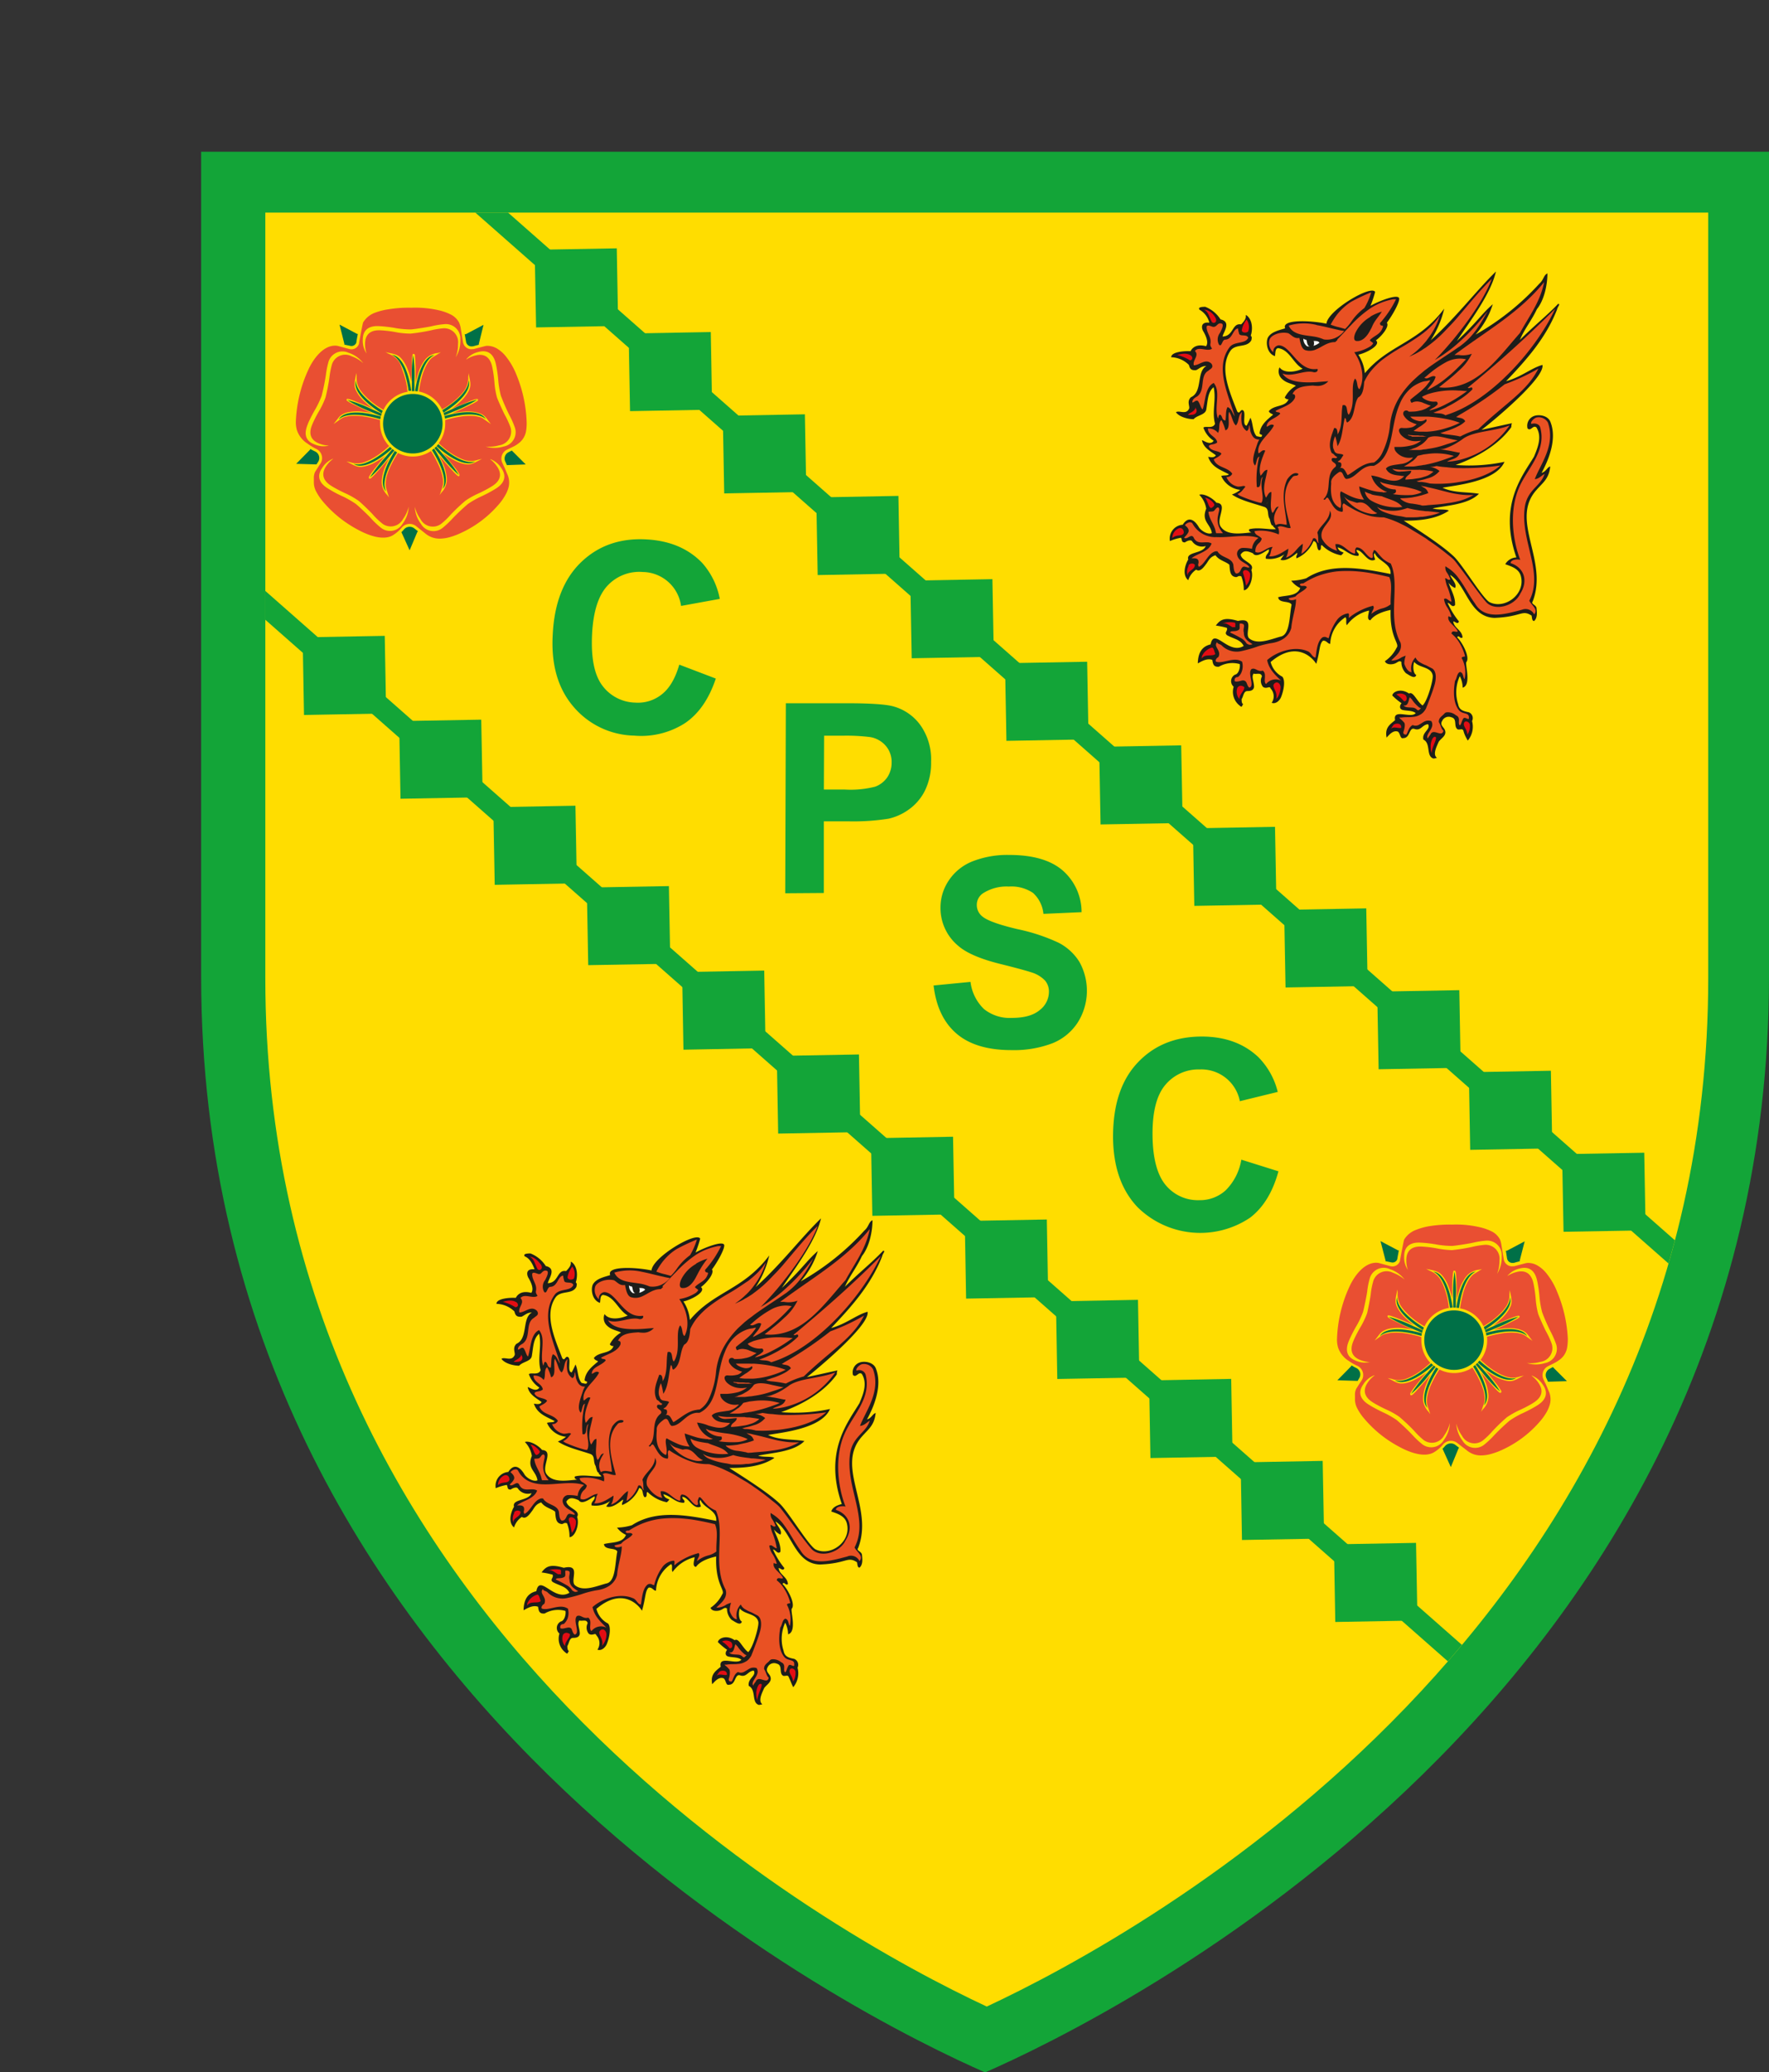 <svg id="f7cd15db-7c5b-49ef-91cd-aaefe51a94f4" data-name="Layer 1" xmlns="http://www.w3.org/2000/svg" xmlns:xlink="http://www.w3.org/1999/xlink" viewBox="0 0 381.85 447.11"><rect x="0" y="0" width="381.85" height="447.11" fill="#333333" stroke="none"/><defs><style>.a47a477f-fde2-4972-9bd7-49c82dfa8609,.bf41d13a-3913-48f6-a724-4f0604227d3b{fill:none;}.bb81e12a-a6ae-45e4-a75f-8925fdbef271{clip-path:url(#afc69006-4180-4c0a-8a1b-783ffc0c616a);}.e69e43d8-b799-4599-970f-23bb1d046bf5,.edf513e9-6d67-4886-a0bb-cb961d152c21{fill:#13a538;}.a933de72-a24d-47a3-92ac-a68f11a4c656,.ad820118-9fcc-4836-b4e7-7471b26ab9a6,.b54318ec-bbd2-40fe-a502-5fd462b62474,.e69e43d8-b799-4599-970f-23bb1d046bf5{fill-rule:evenodd;}.a3c62663-cd91-457f-b62a-c46aeab956a1{fill:#fd0;}.eafbe183-a3f4-44b9-bcbb-a07b261dd329{clip-path:url(#b41f9482-10b3-4a61-8b8b-49646ed02d55);}.bf41d13a-3913-48f6-a724-4f0604227d3b{stroke:#13a538;stroke-miterlimit:3.86;stroke-width:4.67px;}.b54318ec-bbd2-40fe-a502-5fd462b62474{fill:#007047;}.a933de72-a24d-47a3-92ac-a68f11a4c656{fill:#e94f32;}.a8172d25-b933-41dc-8498-7bbe5a3d3100{fill:#1d1d1b;}.a2f14a0c-36a5-4924-bfdd-5ea6b175097f{fill:#e30d13;}.b3d82be2-4f4e-498e-9f1a-75be6ecd6776{fill:#f7e700;}.ad820118-9fcc-4836-b4e7-7471b26ab9a6,.e5f7fb5d-82d6-4c22-9a12-7751a4151f92{fill:#e95123;}.ba611971-0273-4136-8bf1-32a599d29cab{fill:#fff;}</style><clipPath id="afc69006-4180-4c0a-8a1b-783ffc0c616a" transform="translate(43.42 32.74)"><rect class="a47a477f-fde2-4972-9bd7-49c82dfa8609" width="338.43" height="414.37"/></clipPath><clipPath id="b41f9482-10b3-4a61-8b8b-49646ed02d55" transform="translate(43.42 32.74)"><path class="a47a477f-fde2-4972-9bd7-49c82dfa8609" d="M13.85,13.13V178.3c0,139.4,122.1,206.21,155.73,221.91C203.21,384.51,325.3,317.7,325.3,178.3V13.13Z"/></clipPath></defs><title>chaddy-logo</title><g class="bb81e12a-a6ae-45e4-a75f-8925fdbef271"><g class="bb81e12a-a6ae-45e4-a75f-8925fdbef271"><path class="e69e43d8-b799-4599-970f-23bb1d046bf5" d="M338.43,0V178c0,155.45-143.33,225.1-169.21,236.42C143.32,403.05,0,333.4,0,178V0Z" transform="translate(43.42 32.74)"/><path class="a3c62663-cd91-457f-b62a-c46aeab956a1" d="M325.31,178.29c0,139.41-122.1,206.22-155.73,221.92C136,384.51,13.85,317.7,13.85,178.29V13.13H325.31Z" transform="translate(43.42 32.74)"/></g><g class="eafbe183-a3f4-44b9-bcbb-a07b261dd329"><polygon class="bf41d13a-3913-48f6-a724-4f0604227d3b" points="320.34 362.23 3.1 82.92 57.98 3.48 375.24 282.79 320.34 362.23"/></g><g class="bb81e12a-a6ae-45e4-a75f-8925fdbef271"><path class="b54318ec-bbd2-40fe-a502-5fd462b62474" d="M46.81,81.89a.33.33,0,0,0-.15.16L45,86l-1.73-3.82a.56.56,0,0,0-.05-.08c.19-.19.39-.41.58-.63a1.62,1.62,0,0,1,2.21-.2ZM67.06,64.47a.08.08,0,0,1,0,0l3,3L66,67.62l-.36-.78a1.53,1.53,0,0,1,.7-2ZM30.89,41.61a.29.29,0,0,0,0-.24L29.87,37.3l3.78,2a.21.21,0,0,0,.17,0c-.09.48-.2,1-.31,1.72a.43.43,0,0,0,0,.11,1.11,1.11,0,0,1-1.35.75Zm26-2.26a.31.31,0,0,0,.28,0l3.78-2-1,4.07a.33.33,0,0,0,0,.22l-1.29.35-.12,0a1.19,1.19,0,0,1-1.36-1Zm-32,28.11h-.09l-4.29-.12,2.95-3a.33.33,0,0,0,.09-.21q.48.27,1.05.54l.18.1a1.56,1.56,0,0,1,.47,2.15Z" transform="translate(43.42 32.74)"/><path class="b54318ec-bbd2-40fe-a502-5fd462b62474" d="M61.79,63.77h0Zm-.91,1.76h0ZM45.69,52.26a6.42,6.42,0,1,1-6.42,6.42,6.41,6.41,0,0,1,6.42-6.42M50.8,63.52c.14-.14.26-.29.39-.44,3.13,2.86,6.13,4.34,7.94,3.74h0c-1.67,1.16-4.91-.24-8.32-3.31m-.44.43a4.12,4.12,0,0,0,.37-.35c.45.5.94,1.06,1.43,1.66a30.29,30.29,0,0,1,3.48,4.52,30.32,30.32,0,0,1-3.9-4.17c-.5-.58-1-1.14-1.38-1.66m-.57.46c.16-.11.31-.24.47-.36,2.44,3.84,3.29,7.25,1.86,8.7,0,0,0,0,0,0,.89-1.66-.06-4.83-2.32-8.35m-8.61-.32c-3.39,3-6.61,4.43-8.27,3.27a0,0,0,0,0,0,0c1.79.59,4.74-.86,7.84-3.65.14.13.28.26.44.39m.49.38c-.42.52-.89,1.08-1.39,1.66a29.92,29.92,0,0,1-3.89,4.17,30.12,30.12,0,0,1,3.47-4.52l1.39-1.62c.14.11.27.21.42.31m.62.38C40,68.4,39,71.61,39.91,73.29h0c-1.42-1.46-.57-4.88,1.88-8.73q.26.17.51.3m3.88-13.21c.63-4.48,2.17-7.58,4.18-7.78h0c-1.75.71-3.07,3.72-3.62,7.84a5.7,5.7,0,0,0-.58-.06m-.67,0c0-.64,0-1.34,0-2.07a29.76,29.76,0,0,1,.28-5.7,30.3,30.3,0,0,1,.27,5.7c0,.73,0,1.43,0,2.07H45.5Zm-.7,0c-.56-4.11-1.88-7.11-3.62-7.82h0c2,.2,3.55,3.3,4.18,7.77a5.44,5.44,0,0,0-.58,0m7.76,5.42c4.4-1.26,7.92-1.11,8.91.67h0c-1.37-1.33-4.74-1.32-8.81-.1,0-.2-.07-.39-.11-.58m-.18-.64,1.91-.86a29.26,29.26,0,0,1,5.33-2,30.08,30.08,0,0,1-5.1,2.54l-2,.86a2.85,2.85,0,0,0-.14-.5m-.26-.66c3.52-2.16,5.72-4.56,5.65-6.44,0,0,0,0,0,0,.64,1.92-1.58,4.59-5.43,7-.07-.18-.15-.37-.23-.55M39,56.45c-3.94-2.41-6.23-5.12-5.58-7.07v0c-.07,1.9,2.18,4.35,5.78,6.52a3.9,3.9,0,0,0-.21.57m-.17.57c-.66-.27-1.39-.58-2.15-.92a30.08,30.08,0,0,1-5.1-2.54,29.33,29.33,0,0,1,5.32,2l2.07.93c0,.17-.1.33-.14.49m-.13.71c-4.16-1.26-7.6-1.3-9,.05h0c1-1.8,4.59-1.93,9.07-.63,0,.2-.07.39-.1.59" transform="translate(43.42 32.74)"/><path class="a933de72-a24d-47a3-92ac-a68f11a4c656" d="M27.58,63.4a6.07,6.07,0,0,1-2-.4c-3.22-1.19-1.62-4-1.46-4.47a27.24,27.24,0,0,1,1.53-2.91A17.55,17.55,0,0,0,26.85,53a41.79,41.79,0,0,0,.84-4.3,18.65,18.65,0,0,1,.48-2.57,3,3,0,0,1,4.31-2A7.62,7.62,0,0,1,35,45.63a6.56,6.56,0,0,0-3.2-2.26,3.14,3.14,0,0,0-4.36,2.13,19,19,0,0,0-.52,2.68A45.85,45.85,0,0,1,26,52.7a21.22,21.22,0,0,1-1.3,2.76,32,32,0,0,0-1.59,3.06C23,59,21.3,62,24.51,63.16a4.81,4.81,0,0,0,3.07.24M57.24,44.83a5.94,5.94,0,0,1,1.9-.85c3.31-.89,3.65,2.36,3.76,2.8a27.21,27.21,0,0,1,.43,3.27,18.29,18.29,0,0,0,.49,2.85c.16.57,1.52,3.55,1.79,4a18.24,18.24,0,0,1,1.09,2.36,3,3,0,0,1-2.39,4.09,7.66,7.66,0,0,1-2.91.25,6.66,6.66,0,0,0,3.92,0,3.13,3.13,0,0,0,2.34-4.25,17.52,17.52,0,0,0-1.12-2.5,46.16,46.16,0,0,1-1.85-4.23,21.34,21.34,0,0,1-.53-3,30.52,30.52,0,0,0-.46-3.43c-.12-.45-.5-3.86-3.82-3a4.83,4.83,0,0,0-2.64,1.58M35.7,43.52a6.2,6.2,0,0,1-.32-2.05c0-3.43,3.23-2.92,3.69-2.92a25.52,25.52,0,0,1,3.25.44,18.17,18.17,0,0,0,2.89.25,40.48,40.48,0,0,0,4.34-.69,18,18,0,0,1,2.57-.44,3,3,0,0,1,3.33,3.36,8,8,0,0,1-.5,2.88,6.71,6.71,0,0,0,1-3.79,3.13,3.13,0,0,0-3.5-3.35,18.46,18.46,0,0,0-2.7.44c-.54.14-3.94.69-4.56.69a21.23,21.23,0,0,1-3-.25,28.77,28.77,0,0,0-3.43-.44c-.48,0-3.87-.52-3.87,2.91a4.94,4.94,0,0,0,.83,3M28.5,66.23a4.86,4.86,0,0,0-2.38,2c-1.95,2.81,1.12,4.33,1.52,4.6a25.84,25.84,0,0,0,3.06,1.6,22,22,0,0,1,2.63,1.52c.51.36,3,2.74,3.35,3.17a18.41,18.41,0,0,0,2,1.91,3.15,3.15,0,0,0,4.8-.76,6.54,6.54,0,0,0,1.32-3.68,7.69,7.69,0,0,1-1.22,2.65,3,3,0,0,1-4.66.84A16.61,16.61,0,0,1,37,78.21c-.35-.41-2.69-2.71-3.17-3a18.2,18.2,0,0,0-2.52-1.43,28.74,28.74,0,0,1-2.93-1.51c-.36-.25-3.3-1.68-1.35-4.5a6.24,6.24,0,0,1,1.44-1.49m33.93.09a5.87,5.87,0,0,1,1.43,1.49c2,2.82-1,4.25-1.35,4.5a26.79,26.79,0,0,1-2.93,1.51,18.1,18.1,0,0,0-2.51,1.43,41.72,41.72,0,0,0-3.17,3A16,16,0,0,1,52,80.13a3,3,0,0,1-4.65-.86,7.66,7.66,0,0,1-1.23-2.65,6.65,6.65,0,0,0,1.33,3.69,3.13,3.13,0,0,0,4.78.76,19.47,19.47,0,0,0,2-1.9A44,44,0,0,1,57.59,76a20.16,20.16,0,0,1,2.64-1.52,30.51,30.51,0,0,0,3.07-1.6c.38-.27,3.46-1.78,1.5-4.61a4.77,4.77,0,0,0-2.37-1.94M39.3,55.68l-.74-.47a16.15,16.15,0,0,1-3.19-2.56,8.12,8.12,0,0,1-.85-1,2.77,2.77,0,0,1-.22-.29,4.61,4.61,0,0,1-.73-2.76c0-.47-.06-.85-.06-.85l-.18.87c-.31,1.59-.41,2.18.5,3.6a8,8,0,0,0,1.27,1.54,17.67,17.67,0,0,0,2,1.69c-1.22-.53-2.25-1-3.48-1.46A15.68,15.68,0,0,0,32,53.39l-.29-.06h-.15l-.09,0-.06.08a.25.25,0,0,0,0,.21.46.46,0,0,0,.16.18l.25.17.61.33,1.36.67c1.11.53,2,1,3.16,1.45a18.35,18.35,0,0,0-2.1-.33,9.41,9.41,0,0,0-3,.09,4.53,4.53,0,0,0-.86.25c-1.09.44-1.28.91-2,1.81-.26.32-.4.51-.4.51l1.55-1.09a2.88,2.88,0,0,1,1.1-.48,5.9,5.9,0,0,1,1.45-.2,12.6,12.6,0,0,1,2.74.19,25.81,25.81,0,0,1,3.2.74,4.56,4.56,0,0,0,0,.73,7.07,7.07,0,0,0,1.95,4.87l-.62.54a17,17,0,0,1-3.36,2.34,10.75,10.75,0,0,1-1.21.52l-.34.13A4.56,4.56,0,0,1,32.2,67l-.84-.18.79.42c1.43.75,2,1,3.58.54A7.6,7.6,0,0,0,37.57,67a15.77,15.77,0,0,0,2.19-1.42c-.86,1-1.57,1.88-2.4,2.92a16.2,16.2,0,0,0-1,1.4l-.14.25a.44.44,0,0,0,0,.15v.08l0,.09a.28.28,0,0,0,.19.07.5.5,0,0,0,.23-.09l.23-.2.49-.48,1-1.11c.81-.92,1.5-1.69,2.29-2.63-.35.66-.63,1.23-.92,1.92A9.52,9.52,0,0,0,39,70.79a4.41,4.41,0,0,0,0,.89,4.08,4.08,0,0,0,1.17,2.4l.38.52L40,72.82a3.2,3.2,0,0,1-.16-1.2A7.81,7.81,0,0,1,40,70.17a14,14,0,0,1,1-2.57A26.42,26.42,0,0,1,42.48,65a7.07,7.07,0,0,0,3.21.77,6.93,6.93,0,0,0,3.92-1.2A22.87,22.87,0,0,1,51,67.08a12.77,12.77,0,0,1,1,2.57,6.45,6.45,0,0,1,.23,1.45,3.15,3.15,0,0,1-.15,1.19c0,.13-.6,1.79-.6,1.79l.37-.52A4.09,4.09,0,0,0,53,71.16a4.41,4.41,0,0,0,0-.89,9.6,9.6,0,0,0-.76-2.87c-.28-.68-.56-1.25-.91-1.92.79.94,1.46,1.72,2.28,2.63l1,1.11.5.49.22.19a.46.46,0,0,0,.22.11.36.36,0,0,0,.2-.08l0-.09v-.09a.56.56,0,0,0,0-.15l-.15-.25a13.77,13.77,0,0,0-1-1.39c-.82-1-1.54-1.91-2.39-2.92a17.26,17.26,0,0,0,2.18,1.41,8,8,0,0,0,1.84.79c1.62.46,2.16.21,3.59-.55l.78-.41-.83.18a4.66,4.66,0,0,1-2.86.08l-.33-.12a11.69,11.69,0,0,1-1.21-.53,16.53,16.53,0,0,1-3.36-2.33l-.74-.66a7,7,0,0,0,1.41-4.23c0-.26,0-.52,0-.77a24.28,24.28,0,0,1,3-.7A12.51,12.51,0,0,1,58.45,57a6.06,6.06,0,0,1,1.47.2,2.79,2.79,0,0,1,1.08.48l1.55,1.09-.39-.51c-.69-.9-.89-1.37-2-1.81a4.32,4.32,0,0,0-.86-.25,9.42,9.42,0,0,0-3-.09,18.53,18.53,0,0,0-2.11.33c1.12-.49,2.07-.92,3.17-1.45l1.37-.67.59-.33.26-.17a.46.46,0,0,0,.16-.18.3.3,0,0,0,0-.21l-.07-.08-.08,0h-.15l-.28.06A15,15,0,0,0,57.6,54c-1.24.49-2.27.93-3.49,1.46a16,16,0,0,0,2-1.69,8.45,8.45,0,0,0,1.28-1.54c.9-1.42.82-2,.5-3.6l-.18-.87s0,.38-.06.85a4.62,4.62,0,0,1-.74,2.76c-.06.1-.13.19-.2.29a10.41,10.41,0,0,1-.86,1,17,17,0,0,1-3.18,2.56L52,55.6A7.06,7.06,0,0,0,47,51.74a28.15,28.15,0,0,1,.55-2.83,13.44,13.44,0,0,1,.93-2.58,7.37,7.37,0,0,1,.78-1.26,2.82,2.82,0,0,1,.88-.81l1.61-1-.61.16a4.06,4.06,0,0,0-2.45,1.07,3.8,3.8,0,0,0-.57.68,9.5,9.5,0,0,0-1.29,2.66c-.22.72-.38,1.33-.54,2.07,0-1.22,0-2.26,0-3.49l-.07-1.52-.06-.68,0-.29a.49.49,0,0,0-.11-.23.37.37,0,0,0-.2-.07l-.09,0-.07.06a.64.64,0,0,0-.06.14l-.06.29a16.37,16.37,0,0,0-.11,1.72c0,1.32-.07,2.45-.07,3.77a18.27,18.27,0,0,0-.75-2.49,7.9,7.9,0,0,0-.9-1.79c-.93-1.4-1.5-1.55-3.09-1.9l-.86-.19s.34.17.75.4a4.66,4.66,0,0,1,2.23,1.78l.18.32A9.93,9.93,0,0,1,43.4,47a16.84,16.84,0,0,1,1.06,4c0,.28.08.55.12.79a7.05,7.05,0,0,0-5.28,4M65.46,68a.3.3,0,0,0,0,.1c.2.43.37.87.57,1.35a4.32,4.32,0,0,1,.19,3.41,7.19,7.19,0,0,1-.58,1.26,12,12,0,0,1-1.57,2.17,23.72,23.72,0,0,1-8.07,6,15.38,15.38,0,0,1-2.29.86,8.4,8.4,0,0,1-2.18.33,4.74,4.74,0,0,1-3-1L46.4,80.78a2.24,2.24,0,0,0-3.07.28,7.68,7.68,0,0,1-2,1.72C39.2,84,35.91,82.67,34,81.64a25.32,25.32,0,0,1-7.71-6.16,11.58,11.58,0,0,1-1.37-2,4.2,4.2,0,0,1-.59-2l0-1a3,3,0,0,1,.27-1.41l1.16-1.8a2.18,2.18,0,0,0-.64-3,1.91,1.91,0,0,0-.28-.15A11.91,11.91,0,0,1,23,63a5.47,5.47,0,0,1-2.32-2.91,5.92,5.92,0,0,1-.24-1.82A29.24,29.24,0,0,1,23.11,47.1c1-2.23,3.11-5.3,5.88-5.26a3.09,3.09,0,0,1,.59.08l2.4.65a1.71,1.71,0,0,0,2.11-1.2.83.83,0,0,0,0-.15c.19-1,.75-4.13.88-4.4a5,5,0,0,1,2.65-2.12A13.53,13.53,0,0,1,40.43,34a26.37,26.37,0,0,1,4.94-.34h0a22.8,22.8,0,0,1,5.94.55,10.9,10.9,0,0,1,2.37.82,4.11,4.11,0,0,1,2,1.84A6.22,6.22,0,0,1,56,37.89l.52,3.19a1.82,1.82,0,0,0,2.09,1.51l.19,0,2.4-.63a2.43,2.43,0,0,1,.55-.08,4.11,4.11,0,0,1,2.25.67,7.22,7.22,0,0,1,1.72,1.54,15.46,15.46,0,0,1,2.36,4.09,29.34,29.34,0,0,1,2.18,10.17,10.2,10.2,0,0,1-.14,2,4.12,4.12,0,0,1-1.58,2.55,6.11,6.11,0,0,1-1.16.73L66,64.29a2.15,2.15,0,0,0-1,2.82l.42.91" transform="translate(43.42 32.74)"/><path class="b54318ec-bbd2-40fe-a502-5fd462b62474" d="M271.55,279.65a.39.39,0,0,0-.15.16l-1.65,4L268,279.94s0,0-.05-.07c.2-.19.39-.41.59-.64a1.64,1.64,0,0,1,2.21-.19Zm20.26-17.44a.33.33,0,0,0,0,.06l3,3-4.08.12c-.1-.24-.23-.5-.36-.78a1.53,1.53,0,0,1,.7-2Zm-36.18-22.84a.32.32,0,0,0,0-.25l-1.06-4.07,3.78,2a.39.39,0,0,0,.18,0c-.09.48-.2,1.05-.32,1.73,0,0,0,.06,0,.1a1.09,1.09,0,0,1-1.34.75Zm26-2.27a.31.31,0,0,0,.28,0l3.78-2-1.05,4.07a.44.44,0,0,0,0,.23c-.35.09-.77.19-1.28.35l-.12,0a1.19,1.19,0,0,1-1.36-1Zm-32,28.11h-.08l-4.29-.13,2.95-3a.34.34,0,0,0,.09-.22,11.24,11.24,0,0,0,1,.55l.19.1a1.56,1.56,0,0,1,.47,2.15Z" transform="translate(43.42 32.74)"/><path class="b54318ec-bbd2-40fe-a502-5fd462b62474" d="M286.53,261.52h0Zm-.91,1.76h0ZM270.43,250a6.42,6.42,0,1,1-6.41,6.41,6.4,6.4,0,0,1,6.41-6.41m5.12,11.27c.14-.15.26-.29.39-.45,3.13,2.86,6.14,4.35,7.94,3.74h0c-1.68,1.17-4.91-.24-8.32-3.3m-.44.42a4,4,0,0,0,.36-.35c.46.5.94,1.07,1.44,1.65a31,31,0,0,1,3.48,4.53,29.62,29.62,0,0,1-3.9-4.17l-1.38-1.66m-.57.46c.15-.12.32-.23.46-.36,2.44,3.84,3.3,7.25,1.88,8.7l0,0c.88-1.67-.06-4.84-2.32-8.36m-8.61-.31c-3.39,3-6.61,4.42-8.27,3.26,0,0,0,0,0,0,1.77.6,4.75-.84,7.83-3.65a4.28,4.28,0,0,0,.45.41m.49.36c-.43.52-.89,1.1-1.39,1.68a27.92,27.92,0,0,1-3.9,4.16,31.51,31.51,0,0,1,3.48-4.52l1.4-1.62a3.91,3.91,0,0,0,.41.3m.62.4c-2.3,3.55-3.28,6.75-2.39,8.44v0c-1.42-1.45-.58-4.86,1.89-8.72.16.11.33.21.5.31m3.87-13.22c.63-4.47,2.19-7.59,4.19-7.77h0c-1.74.7-3.07,3.71-3.62,7.83-.2,0-.39,0-.59-.06m-.66,0c0-.64,0-1.34,0-2.06a29.68,29.68,0,0,1,.28-5.7,28.74,28.74,0,0,1,.28,5.7c0,.72,0,1.42,0,2.06h-.51Zm-.71.05c-.55-4.12-1.87-7.11-3.61-7.81h0c2,.18,3.56,3.29,4.19,7.76a5.87,5.87,0,0,0-.59.05m7.76,5.41c4.41-1.25,7.93-1.1,8.92.69h0c-1.37-1.34-4.73-1.32-8.81-.11,0-.2-.07-.4-.12-.59m-.17-.63,1.9-.86a29.49,29.49,0,0,1,5.34-2,30.41,30.41,0,0,1-5.11,2.55c-.7.31-1.37.59-2,.84,0-.16-.09-.32-.14-.49m-.25-.66c3.51-2.16,5.7-4.56,5.65-6.43v0c.63,1.91-1.59,4.58-5.43,7-.08-.19-.15-.38-.22-.56m-13.13.65c-3.94-2.41-6.23-5.12-5.59-7.06v0c-.06,1.9,2.19,4.33,5.79,6.51a3.51,3.51,0,0,0-.21.57m-.17.58-2.15-.92a30.41,30.41,0,0,1-5.11-2.55,29.26,29.26,0,0,1,5.33,2c.75.32,1.44.64,2.07.93a2.85,2.85,0,0,0-.14.5m-.13.7c-4.16-1.26-7.6-1.3-9,.06h0c1-1.81,4.6-1.94,9.08-.63a5,5,0,0,0-.1.58" transform="translate(43.42 32.74)"/><path class="a933de72-a24d-47a3-92ac-a68f11a4c656" d="M252.32,261.15a6,6,0,0,1-2-.4c-3.22-1.19-1.62-4-1.47-4.46a29.46,29.46,0,0,1,1.54-2.92,19.78,19.78,0,0,0,1.24-2.62c.19-.55.8-3.77.84-4.31a15.28,15.28,0,0,1,.49-2.56,3,3,0,0,1,4.29-2,8.05,8.05,0,0,1,2.53,1.47,6.66,6.66,0,0,0-3.21-2.26,3.14,3.14,0,0,0-4.35,2.12,16.87,16.87,0,0,0-.52,2.69c-.06.57-.72,3.93-.93,4.52a19.42,19.42,0,0,1-1.29,2.76,29.87,29.87,0,0,0-1.59,3.06c-.16.45-1.81,3.45,1.4,4.64a4.78,4.78,0,0,0,3.06.24M282,242.57a5.94,5.94,0,0,1,1.9-.84c3.31-.88,3.65,2.37,3.76,2.81a27,27,0,0,1,.43,3.26,17.48,17.48,0,0,0,.49,2.86c.15.56,1.52,3.54,1.79,4a17,17,0,0,1,1.09,2.36,3,3,0,0,1-2.39,4.09,7.94,7.94,0,0,1-2.91.26,6.71,6.71,0,0,0,3.91,0,3.14,3.14,0,0,0,2.34-4.27,21.11,21.11,0,0,0-1.1-2.49,41.08,41.08,0,0,1-1.85-4.22,20.49,20.49,0,0,1-.54-3,29.32,29.32,0,0,0-.46-3.43c-.13-.46-.5-3.87-3.83-3a4.73,4.73,0,0,0-2.63,1.56m-21.54-1.3a6.2,6.2,0,0,1-.32-2.05c0-3.43,3.22-2.92,3.68-2.92a26.31,26.31,0,0,1,3.27.44A19,19,0,0,0,270,237a40.27,40.27,0,0,0,4.35-.7,17.45,17.45,0,0,1,2.57-.43,3,3,0,0,1,3.33,3.35,7.76,7.76,0,0,1-.51,2.89,6.67,6.67,0,0,0,1-3.79,3.14,3.14,0,0,0-3.5-3.36,18.59,18.59,0,0,0-2.71.44c-.53.14-3.94.69-4.55.69a21.11,21.11,0,0,1-3-.25,28.77,28.77,0,0,0-3.43-.44c-.48,0-3.87-.51-3.87,2.92a4.84,4.84,0,0,0,.83,3M253.25,264a4.77,4.77,0,0,0-2.38,1.94c-2,2.81,1.12,4.34,1.51,4.61a32.61,32.61,0,0,0,3.07,1.6,20.23,20.23,0,0,1,2.63,1.52,46.08,46.08,0,0,1,3.35,3.18,17.42,17.42,0,0,0,2,1.9,3.15,3.15,0,0,0,4.8-.76,6.75,6.75,0,0,0,1.32-3.69,7.69,7.69,0,0,1-1.23,2.66,3,3,0,0,1-4.65.84,15.91,15.91,0,0,1-1.85-1.83,41.76,41.76,0,0,0-3.18-3,17.22,17.22,0,0,0-2.51-1.44,30.88,30.88,0,0,1-2.93-1.5c-.37-.26-3.31-1.69-1.35-4.51a6,6,0,0,1,1.44-1.48m33.91.07a6.12,6.12,0,0,1,1.44,1.5c2,2.82-1,4.24-1.35,4.51a28.65,28.65,0,0,1-2.93,1.5,19.44,19.44,0,0,0-2.51,1.44,39.72,39.72,0,0,0-3.16,3.05,15.86,15.86,0,0,1-1.86,1.82,3,3,0,0,1-4.65-.85,7.8,7.8,0,0,1-1.24-2.65,6.63,6.63,0,0,0,1.34,3.69,3.15,3.15,0,0,0,4.79.76,19.33,19.33,0,0,0,2-1.9,44,44,0,0,1,3.35-3.18,20.25,20.25,0,0,1,2.64-1.53,30.29,30.29,0,0,0,3.06-1.59c.39-.27,3.47-1.8,1.51-4.61a4.92,4.92,0,0,0-2.39-2M264,253.43l-.74-.47a16,16,0,0,1-3.18-2.56,8.34,8.34,0,0,1-.86-1l-.21-.29a4.64,4.64,0,0,1-.74-2.76c0-.47-.06-.84-.06-.84s-.08.37-.17.86c-.33,1.59-.41,2.18.5,3.6a8.33,8.33,0,0,0,1.26,1.54,21.17,21.17,0,0,0,2,1.69c-1.21-.53-2.25-1-3.48-1.46-.56-.23-1.05-.41-1.63-.59l-.29-.06a.64.64,0,0,0-.14,0l-.08,0-.07.06a.24.24,0,0,0,0,.22.58.58,0,0,0,.16.19l.25.16.6.32,1.36.68c1.11.53,2,1,3.17,1.45-.74-.15-1.36-.25-2.1-.33a9.8,9.8,0,0,0-3,.09,3.81,3.81,0,0,0-.85.25c-1.09.44-1.28.91-2,1.81l-.39.51,1.54-1.09A3,3,0,0,1,256,255a6.5,6.5,0,0,1,1.46-.2,13.16,13.16,0,0,1,2.73.19,25,25,0,0,1,3.2.75,5.79,5.79,0,0,0,0,.72,7,7,0,0,0,1.95,4.87l-.62.54a16.65,16.65,0,0,1-3.37,2.34,12.85,12.85,0,0,1-1.2.53l-.34.12a4.59,4.59,0,0,1-2.86-.09l-.84-.17.8.4c1.42.77,2,1,3.58.56a8.73,8.73,0,0,0,1.84-.79,17.26,17.26,0,0,0,2.18-1.41c-.85,1-1.57,1.88-2.38,2.91a14,14,0,0,0-1,1.4l-.15.25a1.31,1.31,0,0,0,0,.15v.09l.05.08a.26.26,0,0,0,.2.08.39.39,0,0,0,.22-.11l.23-.18.48-.49,1-1.11c.81-.92,1.49-1.69,2.28-2.63a19,19,0,0,0-.92,1.93,9.58,9.58,0,0,0-.75,2.86,5.2,5.2,0,0,0,0,.88,4.23,4.23,0,0,0,1.17,2.4l.38.52s-.55-1.66-.6-1.78a3.17,3.17,0,0,1-.15-1.19,7.26,7.26,0,0,1,.22-1.46,13.3,13.3,0,0,1,1-2.57,24.55,24.55,0,0,1,1.49-2.64,7,7,0,0,0,3.2.77,7.2,7.2,0,0,0,3.94-1.19,27.4,27.4,0,0,1,1.41,2.53,13.3,13.3,0,0,1,1,2.57,7.37,7.37,0,0,1,.22,1.46,3.2,3.2,0,0,1-.15,1.2c-.05.11-.6,1.77-.6,1.77l.37-.51a4.12,4.12,0,0,0,1.18-2.4,3.8,3.8,0,0,0,0-.89,9.87,9.87,0,0,0-.74-2.87c-.3-.68-.57-1.26-.92-1.92.78.94,1.47,1.72,2.28,2.63l1,1.12.49.48.22.18a.45.45,0,0,0,.23.11.26.26,0,0,0,.19-.07l.05-.09v-.09a.89.89,0,0,0,0-.14l-.15-.26a13.87,13.87,0,0,0-1-1.39c-.81-1-1.53-1.91-2.38-2.92a17.73,17.73,0,0,0,2.18,1.42,8.77,8.77,0,0,0,1.85.78c1.61.47,2.14.21,3.57-.55l.79-.41-.83.18a4.66,4.66,0,0,1-2.86.08l-.34-.12a10.6,10.6,0,0,1-1.2-.52,16.7,16.7,0,0,1-3.36-2.34c-.28-.24-.52-.45-.75-.67a6.9,6.9,0,0,0,1.42-4.22c0-.25,0-.52-.05-.77a23.14,23.14,0,0,1,3-.7,13.21,13.21,0,0,1,2.74-.19,6.49,6.49,0,0,1,1.45.2,3,3,0,0,1,1.1.48l1.54,1.09-.39-.51c-.69-.9-.88-1.37-2-1.81a4.15,4.15,0,0,0-.85-.25,9.8,9.8,0,0,0-3-.09c-.75.08-1.37.18-2.11.33,1.13-.49,2.06-.92,3.16-1.45l1.37-.68.6-.32.25-.16a.77.77,0,0,0,.17-.19.41.41,0,0,0,0-.22l-.08-.06-.08,0a.74.74,0,0,0-.15,0l-.28.06c-.58.18-1.07.36-1.63.59-1.23.49-2.26.93-3.47,1.46a19.85,19.85,0,0,0,2-1.69,8.33,8.33,0,0,0,1.26-1.54c.91-1.42.83-2,.5-3.6-.09-.49-.17-.86-.17-.86s0,.37-.07.84a4.63,4.63,0,0,1-.73,2.76l-.21.29a9.26,9.26,0,0,1-.85,1,16.37,16.37,0,0,1-3.19,2.56l-.62.39a7,7,0,0,0-5.06-3.86,23.56,23.56,0,0,1,.56-2.83,11.92,11.92,0,0,1,.92-2.59,6.71,6.71,0,0,1,.78-1.25,3,3,0,0,1,.88-.82l1.61-1-.62.15a4.24,4.24,0,0,0-2.45,1.07,4.87,4.87,0,0,0-.57.69,9.75,9.75,0,0,0-1.28,2.66c-.22.72-.38,1.34-.54,2.06,0-1.22,0-2.26-.05-3.47l-.06-1.52-.06-.69-.05-.29a.7.7,0,0,0-.11-.23.31.31,0,0,0-.2-.07l-.1,0-.06.06a1,1,0,0,0-.06.14l-.06.28a16.38,16.38,0,0,0-.12,1.72c-.05,1.33-.06,2.46-.06,3.79a20.46,20.46,0,0,0-.75-2.5,8.12,8.12,0,0,0-.9-1.79c-.93-1.39-1.51-1.55-3.09-1.91l-.87-.18.75.4a4.64,4.64,0,0,1,2.24,1.78l.18.31a9.33,9.33,0,0,1,.58,1.19,16.84,16.84,0,0,1,1.06,3.95c0,.29.08.54.11.8a7.06,7.06,0,0,0-5.28,4m26.17,12.34,0,.1c.2.43.38.88.57,1.35a4.24,4.24,0,0,1,.19,3.41,7.24,7.24,0,0,1-.57,1.27,12.89,12.89,0,0,1-1.57,2.17,23.85,23.85,0,0,1-8.07,6,15.45,15.45,0,0,1-2.3.85,8.26,8.26,0,0,1-2.17.33,4.63,4.63,0,0,1-3-1l-2.17-1.67a2.23,2.23,0,0,0-3.06.29,7.68,7.68,0,0,1-2,1.72c-2.17,1.24-5.47-.11-7.36-1.14a25.34,25.34,0,0,1-7.7-6.17,11,11,0,0,1-1.38-2,4.38,4.38,0,0,1-.59-2v-1a2.89,2.89,0,0,1,.28-1.42c.4-.64.74-1.17,1.16-1.79a2.2,2.2,0,0,0-.65-3l-.27-.15a11.28,11.28,0,0,1-1.85-1.05,5.43,5.43,0,0,1-2.32-2.9,6.23,6.23,0,0,1-.23-1.82,29.1,29.1,0,0,1,2.64-11.21c1-2.23,3.11-5.29,5.87-5.26a3,3,0,0,1,.59.08l2.4.65a1.72,1.72,0,0,0,2.12-1.2c0-.05,0-.09,0-.15.2-1,.75-4.12.89-4.4a5,5,0,0,1,2.65-2.11,13.38,13.38,0,0,1,2.77-.76,27.13,27.13,0,0,1,4.93-.34h0a22.31,22.31,0,0,1,5.94.56,11,11,0,0,1,2.38.81,4.09,4.09,0,0,1,2,1.84,5.45,5.45,0,0,1,.29,1.07l.52,3.2a1.83,1.83,0,0,0,2.09,1.5.53.53,0,0,0,.18,0l2.4-.63a2.61,2.61,0,0,1,.55-.08,4.05,4.05,0,0,1,2.26.68,6.8,6.8,0,0,1,1.72,1.54,15.31,15.31,0,0,1,2.35,4.07A29.5,29.5,0,0,1,295,256.06a11,11,0,0,1-.15,2,4.06,4.06,0,0,1-1.57,2.55,7.11,7.11,0,0,1-1.16.74l-1.38.69a2.16,2.16,0,0,0-1,2.83c.16.32.28.61.43.91" transform="translate(43.42 32.74)"/><path class="a8172d25-b933-41dc-8498-7bbe5a3d3100" d="M85.84,285c-.1.41.3.37.55.82-1.57.11-3.78-.45-5.68,0-.27.37.14.6.44.7-2,.16-5.17.78-6.56-1.15-1.29-1.6,1.69-5.07-1-5.25-.78-1-2.76-2.09-3.71-1.72a5.46,5.46,0,0,1,1.5,3c-1.09,2.75.88,3.17,1.22,5.26-.85.4-2.31-.49-2.79-1.23-.92-1.61-2.27-2.54-3.51-.57a3,3,0,0,0-2.71,3.51,10.29,10.29,0,0,1,2.38-.71c.3.48,0,1,.84,1,.45-.33,1.3-.66,1.57-.22a2.58,2.58,0,0,0,2.93,1c-.61,1.72-4.29,1.2-3.77,2.92-.75,1.26-1.3,3.43,0,4.47a4.17,4.17,0,0,1,1.69-2.27c.68.48,1.36-.12,2.08-1.13.57-.66.75-1.56,2.1-2,.75,1.11,2.21,1.34,3,2,.11,1.12.11,2.23,1,2.57s.68-.34,1.56-.07a7.73,7.73,0,0,1,.54,3c1.2,0,2.22-2.75,1.64-4.36.85-1.49-2.07-1.82-2.32-3.32.65-1,1.43-.82,2.66-.29.79,1.23,2.92-.71,3.44-.82.2.78-.86,1.11-.65,1.94a5.53,5.53,0,0,0,4-.94c-.31.38-.51.71-.85,1.16,1.16.45,2.65-.71,3.6-1.49.17.44-.33.6-.14,1.19a6.78,6.78,0,0,0,3.68-3.69c1,.23.55,1.45,1.16,2,.75,0,.2-1.12.64-1.12a8.12,8.12,0,0,0,4.15,2.21,2.75,2.75,0,0,0,.55-.6c-.55-.23-1.06-.38-1.3-1.12,1.57.33,2.66,1.9,4.46,1.83.38-.6-.37-.6-.37-1.27,1.35,0,2.34,2.9,4,2.09,0-.34-.51-1.09-.07-1.42.75,1.83,3.57,2.16,3.4,4.51-5.84-1.16-12.85-2.58-18.2.93a12.11,12.11,0,0,1-3.22.52,4.83,4.83,0,0,0,1.93,1.56c-.68,1.87-3.2,1.53-4.76,2,.17,1.38,2.48.67,2.89,1.61-.51,2.37-.3,6.55-2.41,6.89-2.08.56-4.94,1.82-6.7.4-1.23-1,1.46-4.68-2.45-3.79-3-.89-3.88-.23-4.79,1a17.18,17.18,0,0,1,2.38.48c.31.68-.69,1.05.06,1.6,1.5.83,2.87.9,3.57,2.31-3.32,2-6.39-4.17-7.14-.34-2,.46-2.72,2-2.75,4.11.75-.41,2-1.19,3.13-.75.12.9.26,1.57,1.42,1.45a5.75,5.75,0,0,1,4.49-.55c.15.89-.3,2.16-1,2.27a1.57,1.57,0,0,0-.3,2.61,3.76,3.76,0,0,0,1.26,4.06c.72.67.45-.26.85-.26-.4-.11-.4-.78-.4-1.12.4-.6.4-1.75,1.25-1.75s1.34-.23,1.43-.89c0-1.16-.61-2.2-.09-2.87.61.22,1.59-.34,1.79.6a2.1,2.1,0,0,0,.24,2.27c.82.56,1.43-.34,1.63.33a2.49,2.49,0,0,1,.24,3.1c.82.33,1.66-.41,2-1.16.61-1.49,1-3.65.3-4.47a4.9,4.9,0,0,1-2.52-3.17c5.72-4.88,9.25-.63,9.83.41.82-2.65.65-4.36,1.47-5,.74-.11,1,.67,1.56.67a7.19,7.19,0,0,1,3.27-5.74c.4.38,0,1.09.3,1.71a8.32,8.32,0,0,1,4.76-3.19c0,.59-.61,2,.31,2.08.85-1.23,2.79-1.9,4.35-2.24-.21,6.15,2.07,7.27,1.29,8.19a7.42,7.42,0,0,1-2.51,2.88c.24.71,1.26.78,2,.56s1-.78,1.56-.41a3.34,3.34,0,0,0,1,2.46c.68.37,1.91,1.38,2.21.37-.74-.37-.74-2.09-.44-2.83,1,1.34,3.74,1.05,4,3,.07,1.15-1.23,5.63-2.21,6.41-1.32-1-2-3.13-2.92-2.57-1.61-1.16-3.44-.53-3.61.41a14.18,14.18,0,0,0,2,1.67c-.4.45-.54,1.23.25,1.45,1,.24,2.07.08,2.82.68-1,1.26-5-1.08-4.46,1.52-1,.86-2.28,1.57-1.83,3.77.51-.56,1.46-1.71,2.48-1.26.55.48.44,1.59,1.15,1.37,1.47,0,1.2-2.31,2.32-2.05,1.46.56,1.7-.89,3-1,.68,1.12-1.4,1.72-1.06,3.31,1.67.83.52,3.59,2.18,4.1a4.94,4.94,0,0,0,.75-.14c-1-.76,0-2.58.38-3.47.53-.82,1.9-1.38,1.28-2.68-.3-.56-1-1-.53-1.83a1.54,1.54,0,0,1,2-.78c1.36.34.37,2.05,1.36,2.61.54.15,1.06-.34,1.25.4.35.68.58,1.46.93,2.06a4.69,4.69,0,0,0,.92-4.21,1.38,1.38,0,0,0-.72-1.9c-1.13-.22-2.07-.46-2.28-1.72a8.31,8.31,0,0,1,.34-6.08,5.44,5.44,0,0,1,.62,2.5c2-.55.43-5.22.81-5.55.82-1-.88-4.25-2-5.29.34-.71.64.45,1.16,0-.11-1.61-1.87-2-2-3.46.38,0,1,.78,1.23,0a17.45,17.45,0,0,1-2.45-4c.54,0,1,1.15,1.6.49.14-1.68-.85-3.25-1.4-4.81a3.85,3.85,0,0,0,1.4,1.11c.51-.82-.75-1.93-1.06-2.83,3.54,2.16,4.12,9.14,9.6,9.28,5.88-.23,5.88-1.86,8-.48.1.59.1,1.15.54,1.15.82-.71.58-2.05.51-2.87-.23-.7-1.26-.78-.81-1.37,3.43-8.84-5-17.48.78-24,1.43-1.65,2.71-2.42,3-5.12-.67.16-.88,1.12-1.87,1.38,1.56-2.87,3.37-7.34,1.91-11-.52-1.34-2.42-1.67-3.54-1.26a2.25,2.25,0,0,0-1.4,2.68c.72.71,1.17-.82,1.91-.23,1.26,2.05.31,4.36-.51,6.3-2.38,4-7.79,10.37-3.81,21.77-1,.26-2,.67-2.27,1.61,1.22.44,2.85.88,3.33,2.45,1.15,4-3.44,7.34-6.7,5.74-1.5-.74-5.89-8.16-7.82-9.95S119.92,287.75,114,284c3.23,0,6.9-.26,9.73-2.16-.55-.41-2.35-.11-3.51-.49,2.82-.62,7.69-.78,10-3.16-2.54-.45-5.33-.12-7.85-1.31,2.73-.52,11.5-1.27,13.37-5.6a36.92,36.92,0,0,1-10.55.68c4.49-1.6,9.19-4.22,12-8.12.06-.38,0-.71.2-.9l-6.63,1.46c1.56-1.2,13.67-11.15,13.09-14.1-2.38.64-4.57,2.61-7.86,3.51,4.25-4.47,8.54-9.17,11-15.46.13-.68.78-1.16.24-1.24-2.48,2.62-5,4.55-8.27,7.79,1-2.3,2.52-4.13,3.68-6.63,1.66-2.09,2.27-5.4,2.27-7.72-.81.34-.81,1.43-1.73,2.2a55.44,55.44,0,0,1-13.78,11,18,18,0,0,0,3.71-6.56c-2.48,2.16-3.19,3.65-7.75,7.95,2.76-4.18,7.28-10,8.44-15-4.33,4.2-8.55,9.82-14.09,14.82a20.93,20.93,0,0,0,2.92-6.82c-5.58,7.45-12,7.75-17.14,13.93a8.63,8.63,0,0,0-1.39-4c1.77-.37,5-2.13,3.78-3.1,1.18-.81,3-3,2.38-3.8,1.12-1.48,2.75-4.36,2.65-5.25-.2-1.08-4.46.6-6.19,1.6a24.77,24.77,0,0,0,1-3c-.85-1.6-10.27,4-10.51,6.86-3.37-.71-9.76-1-8.91,1-1.09.38-3.09.71-3.78,2.09-.44,1.12-.1,3.35,1.56,3.91.15-.59,0-1.64.69-1.71,2.48.33,3.23,3.27,5.31,4.43-1.57.71-4,1.08-5-.3a2.2,2.2,0,0,0,.55,2.51c.95.92,2.17,1,3,1.48a6,6,0,0,0-2.42,2.54c.31.41.75.41.81.33-.58,1.79-3.12,1.16-4.25,2.61.2.49.58.49.92.74-1.16,1-2.72,2.12-2.93,4.07a.72.72,0,0,0,.52.26c.13.81-.72.33-1.13.33-.94-1-.75-2.83-1.35-4a15.53,15.53,0,0,1-.82,1.71c-1.13-.14.07-3.05-.89-3.35-.51-.15-.61,1-1.15.26-1.67-4.32-3.91-9.32-1.5-13,1.12-1.72,3.61-.6,4.55-2.36.32-1.26-.33-.48,0-1.41.43-2.05-.24-3.46-1.1-4-.37,0,.48.44-1.12,2-2-.38-1.56,2.53-3.94,2.61.13-.9,2-3.17-.44-3.7a6.93,6.93,0,0,0-3.31-2.72c-.74,0-1.66.08-1.22.64,1.13.45,1.7,1.72,2.11,2.79-1.57-.18-1.84.71-1.39,1.72.61,1,1.32,2.53.68,3.36-2.08-.56-3,.37-3.34,1.08-1.09-.08-4.18.07-4.18,1.29a5.71,5.71,0,0,1,3.88,1.64c.2.79.44,1.24,1.56,1.13.72-.34,1.16-.9,2.21-.9-2.21,1.23-.74,5.59-3.33,6.75-1,.94-.1,2.08-.44,2.54-.65,1.29-2.11.22-2.8.7.69,1,2.59,1.49,3.82,1.49.75-.9,2.62-.9,2.75-2.19.31-1.84.31-3.7,1.56-4.7.62,2.64-.4,5.25.32,7.86-.46,1.19-2.08.4-2.53.86A5.67,5.67,0,0,0,73,266.65c-.7,1.13-2.17-.1-2.51-.1.3,1.6,1.77,2.31,3,3.23-.31.57-1,.45-1.67.34.75,2.21,2.59,2.76,4.49,3.77-.34.38-1,.15-1.66.38a5,5,0,0,0,4.12,3A6.39,6.39,0,0,1,77,278.29c2,1.33,4.48,1.83,7.1,2.72,1,.48.45,1.68,1.06,2.57.14.6.37,1.64.71,1.38" transform="translate(43.42 32.74)"/><path class="a2f14a0c-36a5-4924-bfdd-5ea6b175097f" d="M111.25,328.91c.47-.73,1.9,0,2.24-.31.07-1.15-1.43-.93-1.7-.55a6.9,6.9,0,0,0-.54.86" transform="translate(43.42 32.74)"/><path class="b3d82be2-4f4e-498e-9f1a-75be6ecd6776" d="M99.75,265.27v.1h0a.54.54,0,0,1,0-.1" transform="translate(43.42 32.74)"/><path class="e5f7fb5d-82d6-4c22-9a12-7751a4151f92" d="M79,260.63c-.75.6-.48,2-1.19,2.76-.72-.52-.83-2.05-1.47-2.95-.41,1.12.45,3.66-.81,4a9,9,0,0,0-.85-2.19c-.75.59-.24,2-.75,2.76a2.5,2.5,0,0,0-2.18-.94c0,1.49,1.87,1.71,2,3-.68.59-1.56.26-1.81.82.41,1.16,2.22.9,2.73,1.61-.37.67-1.26.89-1.67,1.26.71,1.83,3,1.57,4,3.06a1.22,1.22,0,0,1-1.25.71,3.36,3.36,0,0,0,2.52,2.09,4.9,4.9,0,0,0,.75-.08c.34-.07.61-.12.82.08a12,12,0,0,1-.82,1,2.94,2.94,0,0,1-.89.59,2.89,2.89,0,0,0,.89.52,27.29,27.29,0,0,0,3.74,1.31,2.67,2.67,0,0,0,.54.07c.82-1.23-.54-3.61.31-5.58-.65.34-.31,1.87-.85,2.16a.48.48,0,0,1-.44,0,20.18,20.18,0,0,1,.44-6.23c0-.07.07-.19.1-.29a.14.14,0,0,1-.1,0c-.51.29-.48,1.35-.82,1.91-1-1,.1-3.44.55-4.93l.27-.56a.47.47,0,0,0,.1-.15h-.1c-1,0-1.49-.67-1.87-1.9,0-.48-.14-.59-.14-1.19-.27.26,0,.93-.61,1.27A2.5,2.5,0,0,1,79,262.72,7.06,7.06,0,0,1,79,261c0-.14.07-.29.1-.44,0,0-.07,0-.1.07" transform="translate(43.42 32.74)"/><path class="e5f7fb5d-82d6-4c22-9a12-7751a4151f92" d="M73.42,281.39c-.17.23-.38.49-.51.53-.47.14-1.08,0-1,.18.17,1.57,1.26,2.65,1.56,4.17l.1.38H75c-2.38-2.76-.28-4.93-1-5.52-.17-.15-.38,0-.61.26" transform="translate(43.42 32.74)"/><path class="e5f7fb5d-82d6-4c22-9a12-7751a4151f92" d="M107.09,278.22a4.42,4.42,0,0,1-1.46-.56,2.86,2.86,0,0,0,1.46,2,10.8,10.8,0,0,0,2.58,1,11.7,11.7,0,0,0,4,.3c.07,0,.1,0,.13,0a.37.37,0,0,0-.13-.11c-.91-1.19-2.48-1.45-4-2.09a.53.53,0,0,1-.21-.11,21.71,21.71,0,0,1-2.37-.41" transform="translate(43.42 32.74)"/><path class="e5f7fb5d-82d6-4c22-9a12-7751a4151f92" d="M109.48,275.77l-.55-.22a2.38,2.38,0,0,0,.55.67,4.47,4.47,0,0,0,2.82,1c.3.6-.11.87-.62,1a15.17,15.17,0,0,0,1.74.19,19.74,19.74,0,0,0,2.44,0,6.31,6.31,0,0,0,1.5-.33,3.23,3.23,0,0,0,.62-.3c-.21-.08-.41-.19-.62-.27a12,12,0,0,0-1.5-.48,18.17,18.17,0,0,0-2.44-.48,27.37,27.37,0,0,1-3.94-.74" transform="translate(43.42 32.74)"/><path class="e5f7fb5d-82d6-4c22-9a12-7751a4151f92" d="M115.86,271.1a12.79,12.79,0,0,1-1.8,1.16c.58,0,1.2,0,1.8,0s1-.1,1.5-.19a5.83,5.83,0,0,0,1-.15c.3,0,.61-.1.88-.14a32,32,0,0,0,4.08-1.19c.55-.19,1.06-.37,1.57-.6-.51-.15-1-.26-1.57-.37a13.56,13.56,0,0,0-4.08-.07l-.88.1-1,.23c-.14,0-.27.07-.37.11a5,5,0,0,1-1.13,1.15" transform="translate(43.42 32.74)"/><path class="e5f7fb5d-82d6-4c22-9a12-7751a4151f92" d="M115.86,268.46a3.06,3.06,0,0,1-.81.22h.81c.55,0,1,0,1.5,0l1-.12a4.92,4.92,0,0,0,.88-.11,19.49,19.49,0,0,0,4.08-1,25.15,25.15,0,0,0,2.41-.86c-.68-.08-1.52-.3-2.41-.48-1.45-.37-3.06-.63-4-.06h0a0,0,0,0,0,0,0h0v0a5.55,5.55,0,0,1-.88,1,5.13,5.13,0,0,1-1,.67,5.24,5.24,0,0,1-1.5.67" transform="translate(43.42 32.74)"/><path class="e5f7fb5d-82d6-4c22-9a12-7751a4151f92" d="M113.42,279.12h-.18a.81.81,0,0,0,.18.26,4.27,4.27,0,0,0,2.44.93c.51.08,1,.15,1.5.26.21,0,.41.11.62.15a1,1,0,0,0,.34,0,8,8,0,0,0,.88-.07c1.33-.11,2.73-.19,4.08-.41a17.71,17.71,0,0,0,2.59-.49,12.24,12.24,0,0,0,3.19-1.3,14.63,14.63,0,0,1-3.19-.15,20.83,20.83,0,0,1-2.59-.52c-1.33-.33-2.69-.71-4.08-1a7.58,7.58,0,0,0-.88-.19c-.17,0-.39-.1-.58-.15a3,3,0,0,0,.58.41,1.67,1.67,0,0,1,.88.93.71.71,0,0,1,.1.31.13.13,0,0,1-.1,0,7.57,7.57,0,0,1-.88.3c-.31.1-.62.18-1,.26s-1,.22-1.5.33a17.38,17.38,0,0,1-2.44.19" transform="translate(43.42 32.74)"/><path class="e5f7fb5d-82d6-4c22-9a12-7751a4151f92" d="M115.86,265.81h1.5a7.47,7.47,0,0,0,1,0,5.36,5.36,0,0,0,.68-.06c-.21,0-.44,0-.68-.09s-.62,0-1-.07-1,0-1.5-.08a5.2,5.2,0,0,1-1-.1c.14.34.51.1,1,.44h0" transform="translate(43.42 32.74)"/><path class="e5f7fb5d-82d6-4c22-9a12-7751a4151f92" d="M118.32,257a1.93,1.93,0,0,1-.34.19,1.15,1.15,0,0,0,.34.36,3.85,3.85,0,0,0,.88.45,4,4,0,0,0,1.77.23c.44,0,.51.67.13.82-.54.55-1,.55-1.56,1.11a15.07,15.07,0,0,0,3.74-1.45,26.94,26.94,0,0,0,2.59-1.49c.64-.41,1.26-.86,1.84-1.27-.61,0-1.2-.1-1.84-.1a18.1,18.1,0,0,0-6.67.77l-.88.38" transform="translate(43.42 32.74)"/><path class="e5f7fb5d-82d6-4c22-9a12-7751a4151f92" d="M119.2,255.52a.48.48,0,0,1-.11.19s.08,0,.11,0a19.33,19.33,0,0,0,4.08-2.61,34.27,34.27,0,0,0,2.59-2.35c.54-.52,1-1.08,1.6-1.64a5.83,5.83,0,0,0-1.6-.15,6.66,6.66,0,0,0-2.59.71,21.51,21.51,0,0,0-4.08,2.83c-.24.22-.47.41-.71.6a.85.85,0,0,0,.71.07c.57-.19,1.16-.67,1.7-.29-.34,1.22-1,1.67-1.7,2.67" transform="translate(43.42 32.74)"/><path class="e5f7fb5d-82d6-4c22-9a12-7751a4151f92" d="M117.36,273c-.48,0-1,0-1.5,0-.81,0-1.63,0-2.44,0a14.26,14.26,0,0,1-1.87-.24,2.16,2.16,0,0,0,1.87.64c.88,0,1.77-.18,2.21-.15-.07.9-1.26,1-1.26,1.9.44,0,1-.06,1.49-.11l1.5-.22a7.11,7.11,0,0,0,1-.26,6.07,6.07,0,0,0,.88-.3,5.16,5.16,0,0,0,1.26-.82,12.24,12.24,0,0,0-1.26-.22l-.88-.12c-.31,0-.62,0-1-.07" transform="translate(43.42 32.74)"/><path class="e5f7fb5d-82d6-4c22-9a12-7751a4151f92" d="M123.28,268.23a4.94,4.94,0,0,1-1.57.34,7.26,7.26,0,0,1,1.57.19c.89.11,1.7.33,2.59.48h.27a1.39,1.39,0,0,1-.27.6c-.55.81-1.87.9-2.48,1.38a15.38,15.38,0,0,0,2.48-.34,18.62,18.62,0,0,0,11-7.49c-3.12,1.27-7.54,1.19-9.92,2.79a11.69,11.69,0,0,1-1.09.75,11.86,11.86,0,0,1-2.59,1.3" transform="translate(43.42 32.74)"/><path class="a2f14a0c-36a5-4924-bfdd-5ea6b175097f" d="M120.05,334.12c0-1.15,1.15-3,.92-3.46-.72-.49-1.23,1.37-1.13,2.16a3.43,3.43,0,0,0,.21,1.3" transform="translate(43.42 32.74)"/><path class="e5f7fb5d-82d6-4c22-9a12-7751a4151f92" d="M123.28,264.58a14.19,14.19,0,0,1-1.35.45,4.61,4.61,0,0,0,1.35.3,23.79,23.79,0,0,1,2.59.38,1.88,1.88,0,0,0,.37.06,19,19,0,0,1,3.84-1.52c5.82-5.63,10.55-8.17,13-13.12a44.84,44.84,0,0,1-7.27,3.39,78.8,78.8,0,0,1-9.9,6.67,3.25,3.25,0,0,1-.59.37,3.23,3.23,0,0,0,.59.16c.57.1,1.09.18,1.39.78a6.21,6.21,0,0,1-1.39,1,15.06,15.06,0,0,1-2.59,1.08" transform="translate(43.42 32.74)"/><path class="e5f7fb5d-82d6-4c22-9a12-7751a4151f92" d="M117.36,275.29a4.07,4.07,0,0,1-.58.14,3.28,3.28,0,0,0,.58.16c.34,0,.65,0,1,.06a6,6,0,0,1,.88.16,1.89,1.89,0,0,1,.44.11,23.6,23.6,0,0,0,3.64-.05,23,23,0,0,0,2.59-.28c3.36-.5,6.8-1.61,9-3.59a58.38,58.38,0,0,1-9,.56c-.82,0-1.7-.07-2.59-.19-.72,0-1.42-.15-2.18-.25a5.16,5.16,0,0,1-1.7.22,3.92,3.92,0,0,1,2.31.89,4.72,4.72,0,0,1-2.51,1.56c-.27.09-.58.19-.88.27l-1,.23" transform="translate(43.42 32.74)"/><path class="e5f7fb5d-82d6-4c22-9a12-7751a4151f92" d="M123.28,259.44a24.79,24.79,0,0,1-2.82,1.19c.88.27,1.7,0,2.58.56a.73.73,0,0,0,.24-.07,20.83,20.83,0,0,0,2.59-1c8.5-3.86,17.1-13.78,20.85-21.86-6.06,6.1-12.32,11.58-18.84,17,.33.37,1-.56,1,.37a15.64,15.64,0,0,1-3,2.34,25.89,25.89,0,0,1-2.59,1.46" transform="translate(43.42 32.74)"/><path class="e5f7fb5d-82d6-4c22-9a12-7751a4151f92" d="M123.28,253.84c-.54.46-1.12.9-1.64,1.31a7.67,7.67,0,0,0,1.64.08,12,12,0,0,0,2.59-.41c5.54-1.53,9.42-7.09,13.23-11.37,2-3.65,4.35-6.63,5.23-11-5.13,6.37-11.93,10.25-18.46,15.06-.31.22-.62.44-.89.66a6.93,6.93,0,0,1,.89,0,5.57,5.57,0,0,0,2.85-.26,11.48,11.48,0,0,1-2.85,3.69,31,31,0,0,1-2.59,2.23" transform="translate(43.42 32.74)"/><path class="e5f7fb5d-82d6-4c22-9a12-7751a4151f92" d="M117.36,263.73c-.58.41-1.09.74-1.19.85a8.79,8.79,0,0,0,1.19.15h1a8.34,8.34,0,0,0,.88,0,17.74,17.74,0,0,0,4.08-.79,17.42,17.42,0,0,0,2.59-1,1,1,0,0,0,.27-.14.65.65,0,0,1-.27-.08,18.16,18.16,0,0,0-2.59-.71,30.33,30.33,0,0,0-4.08-.52,6.7,6.7,0,0,1-.88,0h-1c-.48,0-1,0-1.5,0h-.44a2.92,2.92,0,0,0,.44.41,4.54,4.54,0,0,0,1.5.56,2.14,2.14,0,0,0,1-.11,1.54,1.54,0,0,0,.47-.3c.38.23.07.63-.47,1a6.32,6.32,0,0,1-1,.68" transform="translate(43.42 32.74)"/><path class="e5f7fb5d-82d6-4c22-9a12-7751a4151f92" d="M115.86,322.61a7.08,7.08,0,0,0-.54-.57c-.27.6-.27,2-1.36,1.76.44.52,1.23.41,1.9.48a1.46,1.46,0,0,1,1.06.48.32.32,0,0,0,.44,0,4.3,4.3,0,0,0,.37-.37,1.92,1.92,0,0,1-.37-.15,8.32,8.32,0,0,1-1.5-1.6" transform="translate(43.42 32.74)"/><path class="a2f14a0c-36a5-4924-bfdd-5ea6b175097f" d="M114.06,322.9c.75.11.72-1,.31-1.34a1.93,1.93,0,0,0-1.94-.11,5.89,5.89,0,0,1,1.63,1.45" transform="translate(43.42 32.74)"/><path class="e5f7fb5d-82d6-4c22-9a12-7751a4151f92" d="M109.48,281.5a3.56,3.56,0,0,1-1.16-.56,3,3,0,0,0,1.16,1,14.49,14.49,0,0,0,3.94,1.08l1.09.22h1.35c.51,0,1,0,1.5-.08s.65,0,1-.07a4.9,4.9,0,0,0,.88-.16,12.35,12.35,0,0,0,2.62-.7c-.85-.11-1.74-.22-2.62-.29-.27,0-.58,0-.88-.08l-1-.12c-.48-.07-1-.14-1.5-.26a8.46,8.46,0,0,1-1-.26c-.44.15-.89.3-1.39.42a7.76,7.76,0,0,1-3.94-.12" transform="translate(43.42 32.74)"/><path class="a2f14a0c-36a5-4924-bfdd-5ea6b175097f" d="M86.48,322.42a3.65,3.65,0,0,0,1-2.65c-.23-1.2-1.26-1.16-1.56-.33.07,1,.95,1.49.61,3" transform="translate(43.42 32.74)"/><path class="e5f7fb5d-82d6-4c22-9a12-7751a4151f92" d="M106.89,282.47a2.66,2.66,0,0,0,1.43-.14,4.21,4.21,0,0,1-1.43-1.05c-.75-.78-1.5-1.6-2.92-1.23-.45-.11-.86-.26-1.3-.41a2.94,2.94,0,0,1-1.53-1,6.33,6.33,0,0,0,1.53,1.79,8.88,8.88,0,0,0,4.22,2.05" transform="translate(43.42 32.74)"/><path class="ba611971-0273-4136-8bf1-32a599d29cab" d="M94.57,246.21a3.46,3.46,0,0,0,1.27-.67c-.25-.37-.75-.37-1.27-.37a1.33,1.33,0,0,1,0,1" transform="translate(43.42 32.74)"/><path class="a2f14a0c-36a5-4924-bfdd-5ea6b175097f" d="M78.55,322.42c0-1.08,1.13-1.75,1.06-2.57-.75-.52-1.26-.23-1.5.14a2.45,2.45,0,0,0,.44,2.43" transform="translate(43.42 32.74)"/><path class="e5f7fb5d-82d6-4c22-9a12-7751a4151f92" d="M78.65,306.1c-.19.49.21,1.3-.4,1.49-.71.37-1.57,0-1.7.48A27.55,27.55,0,0,1,79,309.35a3.1,3.1,0,0,1,1.12,1.1,3.43,3.43,0,0,0,.54.28,1.74,1.74,0,0,0,.72-.12c-.81-.6-1.88-1.08-1.88-2.54-.23-.82.32-1.49-.13-1.83l-.37-.1a1.75,1.75,0,0,1-.35,0" transform="translate(43.42 32.74)"/><path class="a2f14a0c-36a5-4924-bfdd-5ea6b175097f" d="M77.09,306.92h.62c-.17-.34.23-1-.41-1a4.73,4.73,0,0,0-2.42.21c.85-.21,1.36.35,2.21.83" transform="translate(43.42 32.74)"/><path class="a2f14a0c-36a5-4924-bfdd-5ea6b175097f" d="M127.77,330.1a3.28,3.28,0,0,0,.51-2.21c-.17-.66-1.26-1-1.29,0,.11.75.65,1.05.78,2.21" transform="translate(43.42 32.74)"/><path class="e5f7fb5d-82d6-4c22-9a12-7751a4151f92" d="M79,316.68a2.66,2.66,0,0,1-.75,1c-.65,0-.82.41-.71.89.37.2.94,0,1.46-.1s.85,0,1,.37.31,1,.68,1.11c1.19-.37-.51-3.08.44-4,.65-.25,1,.18,1.57.34a1.4,1.4,0,0,0,.85,0c1,.7,0,2.3.71,2.91a2.61,2.61,0,0,1,3.23-.75c-1.11-1.13-2.58-2.35-3-4.43,2.17-1.94,6-3.1,8.67-1.94.82.22,1.06,1.38,1.77,1.38.07-.37.14-.86.21-1.38.2-1.16.48-2.43,1.36-3,.74-.22.84.2,1.3.2a10.87,10.87,0,0,1,1.9-4.07A3.51,3.51,0,0,1,102,304c.31.1.1.56.17,1l.48-.41a14,14,0,0,1,4.22-2.08,2.38,2.38,0,0,0,.47-.16c.51.45-.17,1.05-.31,1.75a6.46,6.46,0,0,1,2.43-1.23,4.74,4.74,0,0,0,1.76-.85c-.1-2.2.44-4.25-.31-5.89l-1.45-.34c-.86-.18-1.71-.36-2.59-.51a31.46,31.46,0,0,0-4.22-.45,24,24,0,0,0-2.92.08,16.09,16.09,0,0,0-7.39,2.6,1.06,1.06,0,0,0-.71.16c.07.77,1.12,0,1.49.66-.54.82-1.8,1.16-2.44,2-.61.22-1,.22-1.46.41.1.6,1.25.37,1.56.15.09,1.48-.82,4-1,6.18-.54,2.2-2.65,3.1-4.43,3.32a22.49,22.49,0,0,0-2.61.63A29.49,29.49,0,0,1,79,312.06a4.51,4.51,0,0,1-4.12-1.12c-.44-.49-.95-.33-1.12-.81-.89,1,1,1.71.3,3.2-.3.15-.75.59-.54,1,1.39.57,3.78-1.07,5.48-.07.07,0,.1.07.16.07a3.48,3.48,0,0,1-.16,2.39" transform="translate(43.42 32.74)"/><path class="a2f14a0c-36a5-4924-bfdd-5ea6b175097f" d="M80,298a3.4,3.4,0,0,0,.89-2.61c-.41-1-1.68-1-1.53-.1A13.91,13.91,0,0,1,80,298" transform="translate(43.42 32.74)"/><path class="e5f7fb5d-82d6-4c22-9a12-7751a4151f92" d="M73.42,287.51c-2-.16-3.88-.79-5-2.91-.38-.67-1.43-.07-1.64.33.48.37,1.12,1.05.62,1.72-.34.56-.66.7-.79,1,.68.44,1.43-.89,2-.15.85,2,2.72.59,3.91,1.38-.64,1.86-3.26,2.2-4.33,3.2.42,0,1.41-.14,1.51.6s-.24.49.06,1.23c1.4-.6,2-3,3.68-3.35a1.11,1.11,0,0,0,.34,0c.85,1.49,3,1.26,3.44,2.87.1.86.1,1.56.61,1.93,1.12.05.88-1.41,1.69-1.48.35,0,1.07.37,1.16.1-.54-.93-2.41-1.11-2.65-2.75a1.28,1.28,0,0,1,1.09-1.38,8.83,8.83,0,0,1,2.15.19,3.09,3.09,0,0,1,1.39-2.35c-2.63-.93-6.16,0-9.22-.18" transform="translate(43.42 32.74)"/><path class="a2f14a0c-36a5-4924-bfdd-5ea6b175097f" d="M67.37,295.77c0-1.11,1.66-1.22,1.56-2.34-.54-.49-1.47-.11-1.36.33a2.59,2.59,0,0,0-.2,2" transform="translate(43.42 32.74)"/><path class="a2f14a0c-36a5-4924-bfdd-5ea6b175097f" d="M67.46,261.12c.66,0,1.47.07,1.78-.49s-.11-.78-.11-1.15c-.2,1-1.35,1.15-1.67,1.64" transform="translate(43.42 32.74)"/><path class="e5f7fb5d-82d6-4c22-9a12-7751a4151f92" d="M73.42,242a.84.84,0,0,1-.61.15c-.45-.12-1.36-.6-1.36.1.06,1.38,1.11,2.12.81,3.62-.07.48.24.7.34,1-.95.7-2.86-.6-3.67.48,1,1-.54,1.94-.24,3.1,1.26,0,2.55-1.6,3.81-.34.58.9-.31,1.12-.64,1.49-2,1.12-.55,4.25-2.49,5.6-.68.36-1,.7-1,1.26.44,0,.64-.56,1.19-.34.5.6.61,1.61,1,1.83.61-1.83.51-4.81,2.38-5.7a2.87,2.87,0,0,1,.41.67c.89,1.87-.3,5,.51,7,.13-.26.13-.82.45-.82.6.33.3,1.16,1.15,1.26.2-.93,0-2.2.47-2.9.89.37,1,1.3,1.54,2-1.37-4.69-4.36-10.5-1.13-14.87,1.06-1.41,3.41-.64,4-2.09-.34-.89-1.91-.11-2-1a5.24,5.24,0,0,1-.21-1c-1.16.1-1.16,2.42-2.82,2.42-.65.11-.65,1.61-1.26,1.11a2.29,2.29,0,0,1,.21-2.59c.3-.61.94-1.83.3-2s-.89.32-1.26.6" transform="translate(43.42 32.74)"/><path class="a2f14a0c-36a5-4924-bfdd-5ea6b175097f" d="M80.46,243.12a2.78,2.78,0,0,0-.34-2.57,5.09,5.09,0,0,0-1,2.12c-.21.68.81.9,1.36.45" transform="translate(43.42 32.74)"/><path class="b3d82be2-4f4e-498e-9f1a-75be6ecd6776" d="M84.54,280.35a4.33,4.33,0,0,0,.07-.53c0,.12-.07.3-.07.53" transform="translate(43.42 32.74)"/><path class="ba611971-0273-4136-8bf1-32a599d29cab" d="M93.21,246.28h.62c-.82,0-.62-1.45-.92-1.45s-.44-.11-.55-.26a1.92,1.92,0,0,0,.85,1.71" transform="translate(43.42 32.74)"/><path class="e5f7fb5d-82d6-4c22-9a12-7751a4151f92" d="M99.75,239.32a14.43,14.43,0,0,0-1.5,2.31,14,14,0,0,0,1.5.49c.51.1,1,.26,1.63.43a11.25,11.25,0,0,0,1.29-1.52,12.33,12.33,0,0,1,2.86-2.94,14.24,14.24,0,0,0,1.36-3,1.28,1.28,0,0,0,.1-.34.1.1,0,0,1-.1,0,43.85,43.85,0,0,0-4.22,2,11.66,11.66,0,0,0-2.92,2.58" transform="translate(43.42 32.74)"/><path class="e5f7fb5d-82d6-4c22-9a12-7751a4151f92" d="M95.19,241.69a11.64,11.64,0,0,0-6,.16c1,2.2,3.73,2,6,2.46a9.56,9.56,0,0,1,1.59.52,4.48,4.48,0,0,0,3-.6,4.69,4.69,0,0,0,1.39-1.22,9.48,9.48,0,0,1-1.39-.27c-1.47-.3-3-.74-4.56-1.05" transform="translate(43.42 32.74)"/><path class="e5f7fb5d-82d6-4c22-9a12-7751a4151f92" d="M99.75,267.94s0,.07,0,.07a12,12,0,0,0-.51-2.3c-.33.66-.74,2.19-.24,3a.89.89,0,0,0,.79.74c.51.12,1.08.09,1.22.38-.34.38-.51,1.08-1.19,1.3,0,.34.75,0,.75.68s-.21.71-.45.82c1.06-.34,1.26.63,1.8,1.49a5.51,5.51,0,0,0,.79-.49c1.25-.82,2.58-1.94,4.22-2.16a3.83,3.83,0,0,1,.68-.08,5.16,5.16,0,0,0,1.91-2.16,17.43,17.43,0,0,0,1.63-6.07,14.34,14.34,0,0,1,2.31-6.33,20.12,20.12,0,0,1,2.44-3c.51-.47,1-.92,1.5-1.37.34-.26.65-.53,1-.78s.61-.45.88-.67c1.36-1,2.78-1.94,4.08-2.8.91-.6,1.8-1.19,2.59-1.75a2.92,2.92,0,0,0,.54-.38c2.65-2,4.11-4.46,5.68-7.33a46.31,46.31,0,0,1-6.22,6.74,25.91,25.91,0,0,1-2.59,2.08,23.49,23.49,0,0,1-2.59,1.69c.75-.72,1.63-1.69,2.59-2.77s1.73-2,2.59-3.12c3-3.77,5.88-8.2,7.13-11.59-2.48,2.38-4.76,5.22-7.13,8-.82,1-1.7,1.93-2.59,2.83a27.48,27.48,0,0,1-4.08,3.65,6.51,6.51,0,0,1-.88.6,8.58,8.58,0,0,1-1,.6,10.11,10.11,0,0,1-1.5.78,3.41,3.41,0,0,1-.67.3,7.25,7.25,0,0,0,.67-.49,12.63,12.63,0,0,0,1.5-1.26,10.94,10.94,0,0,0,1-1,8.85,8.85,0,0,0,.88-1.08,16.2,16.2,0,0,0,2.62-5.07,13.7,13.7,0,0,1-2.62,3c-.27.26-.58.49-.88.75s-.62.44-1,.7-1,.68-1.5,1c-.77.52-1.59,1-2.44,1.49a37.16,37.16,0,0,0-3.94,2.65,17.38,17.38,0,0,0-2.59,2.56,11.62,11.62,0,0,0-1.36,2.24c-.1,1.38-.31,2.87-1.29,3.35-.85,1.27-.72,3.31-1.57,4.62a2.39,2.39,0,0,1-.79.79c-.4-.26-.1-.75-.54-1-.47,1.83-.47,4.51-1.59,6.16" transform="translate(43.42 32.74)"/><path class="e5f7fb5d-82d6-4c22-9a12-7751a4151f92" d="M109.48,277.85a5,5,0,0,0,1-.11,5.71,5.71,0,0,1-1-.44,5.35,5.35,0,0,1-2.43-3.1,9.16,9.16,0,0,1,2.43.64c1.35.4,2.82.81,3.94.11a2.86,2.86,0,0,0,.75-.63c-.25-.05-.48-.05-.75-.08-1.16-.11-2.55-.19-3.2-1.54.54-.74,1.91-.78,3.2-1a3.71,3.71,0,0,0,2.44-1.16.57.57,0,0,0,.22-.22.45.45,0,0,1-.22,0,3.7,3.7,0,0,1-2.44-.41,3.22,3.22,0,0,1-1.12-1,1.41,1.41,0,0,1-.24-.89c.44,0,.88,0,1.36,0a13.19,13.19,0,0,0,2.44-.37,5.78,5.78,0,0,0,1.5-.67,3.54,3.54,0,0,0,.48-.34,2,2,0,0,1-.48.08,5.06,5.06,0,0,1-1.5,0,4.29,4.29,0,0,1-2.44-1.2,2.63,2.63,0,0,1-.28-.4c-.34-.64-.1-1,.28-1.08a1.2,1.2,0,0,1,.37,0,6,6,0,0,0,2.07-.19,2.4,2.4,0,0,0,.92-.64,3.77,3.77,0,0,1-.92-.33,3.73,3.73,0,0,1-1.9-1.64c-.33-1,.75-1.23,1.09-.75a5.56,5.56,0,0,0,.81,0,6.23,6.23,0,0,0,1.5-.18,5,5,0,0,0,1-.26,4.87,4.87,0,0,0,.88-.45,3.87,3.87,0,0,0,.64-.41,3.18,3.18,0,0,1-.64-.19l-.88-.33a3,3,0,0,0-1-.3,2.43,2.43,0,0,0-1.5.15.28.28,0,0,1-.13.07c-.1,0-.31-.33-.31-.67l.44-.37c.51-.42,1-.78,1.5-1.2a10.17,10.17,0,0,0,1-.85,5.68,5.68,0,0,0,.88-1,5.32,5.32,0,0,0,.54-.75c-.2,0-.37,0-.54.07s-.58.08-.88.16a5.22,5.22,0,0,0-1,.33,7.82,7.82,0,0,0-3.94,3.8c-.18.34-.3.71-.45,1.05-1.59,3.92-1.29,8.68-3.49,11.4a5.21,5.21,0,0,1-1.91,1.54c-.24,0-.48,0-.68,0-1.91.22-2.82,1.83-4.22,2.54a2.51,2.51,0,0,1-1.09.29c-.71-.33-.61-1.79-1.5-1.48a2.08,2.08,0,0,0-.33.21c-.85.64-1.54,1.32-1.4,2.21-.21,2.23.06,3.95,1.4,5a2.69,2.69,0,0,0,.57.34c.55-1-.41-2.87.14-3.62a24,24,0,0,0,2.21,1.12,7.27,7.27,0,0,0,2.76.67,6.66,6.66,0,0,1-1.06-2.82c.71.21,1.6.55,2.52.82a11,11,0,0,0,2.59.4" transform="translate(43.42 32.74)"/><path class="b3d82be2-4f4e-498e-9f1a-75be6ecd6776" d="M111.25,328.91a0,0,0,0,1,0,0,0,0,0,0,0,0,0" transform="translate(43.42 32.74)"/><path class="a2f14a0c-36a5-4924-bfdd-5ea6b175097f" d="M70.39,313.7c.55-1.11,2.42-.37,2.92-1-.23-.49-.3-1.27-.71-1.38a3.34,3.34,0,0,0-2.21,1.94Z" transform="translate(43.42 32.74)"/><path class="a2f14a0c-36a5-4924-bfdd-5ea6b175097f" d="M64.07,287.69c1-.89,2.14-.22,2.48-1.12,0-.93-.65-1.18-1.19-.93a2.34,2.34,0,0,0-1.29,2.05" transform="translate(43.42 32.74)"/><path class="a2f14a0c-36a5-4924-bfdd-5ea6b175097f" d="M72.4,281.2c.38-.1.91-.59.61-.92-.41-.52-1.26-1.31-1.91-1.31.59.71.78,2.2,1.3,2.23" transform="translate(43.42 32.74)"/><path class="a2f14a0c-36a5-4924-bfdd-5ea6b175097f" d="M67.87,249.3c.52,0,.72-.56.25-1-1-.71-2.25-.34-3-.15a9.52,9.52,0,0,1,2.75,1.19" transform="translate(43.42 32.74)"/><path class="a2f14a0c-36a5-4924-bfdd-5ea6b175097f" d="M72.56,241c.28.56,1.37.23.83-.82-.69-.89-1.53-1.75-2.46-1.75.93.42,1.09,1.53,1.63,2.57" transform="translate(43.42 32.74)"/><path class="ad820118-9fcc-4836-b4e7-7471b26ab9a6" d="M106.81,239.92a10.38,10.38,0,0,1,2.48-1.08,19.57,19.57,0,0,0-2.18,3.42c-.09.18-.2.37-.3.56-.64,1.26-1.66,2.49-3,2.35-.75-.08-.51-1.23-.11-2a7.85,7.85,0,0,1,3.13-3.2m-7.14,5c-.15.16-.33.31-.46.44-1.71,0-2.77,1-4,1.54a3.31,3.31,0,0,1-2.42.21c-.91-.26-1.12-1.75-1.32-2.65-1.09.23-1.61-.55-2.35-1-1.74-.44-3.91.42-4.12,1.49a2.63,2.63,0,0,0,.85,2.61A1.34,1.34,0,0,1,87,246.06c2.66,0,4.15,5.63,8.2,5.11a.36.36,0,0,0,.2,0,.51.51,0,0,1-.2.59,1,1,0,0,1-.62.12c-2-.6-4.69,1.15-6.76.26,1.26,2,4.66,2,7.38,1.86,1-.07,1.83-.15,2.52-.19a3,3,0,0,1-2.52,1,6.13,6.13,0,0,1-.82-.08c-1.6.12-3.67.2-4.39,1.83.11,0,.72,0,.51.82-.71,1.57-2.72,2-4.18,2.83.21.45.92.12,1,.6-.94,1.16-3,1.38-3,2.87.34,0,.95-.79,1.57-.26-.75,1.6-2.65,2.87-3.23,4.58a2.83,2.83,0,0,0-.1,1.42l.1,0c.47-.3.79-.86,1.36-.57-.61,1.49-1.6,3.7-1,5.41.54-.49.74-1.26,1.49-1.26-.34,2-1.26,4-.34,5.95.41-.48.54-1.15,1.15-1.23.07,1.57-.4,3.28.25,4.55.57-.44.57-1.38,1.35-1.38-.64,1-1.49,2.39-.64,4,.78-.45,1.36-.19,2.38-.07-.17-2.88-1.46-6.5.1-9.81.64-.93,1.57-1.68,2.42-1.2-.11.71-.92.12-1.37.83-2.71,3-1.15,7.56-.3,10.85-.75.25-2.18-.79-2.83-.12,0,0,.24.22.24.37s.18.67,0,1.16a9.65,9.65,0,0,0-4.21-.82,7.84,7.84,0,0,0-1,.11c.07.67.52.81,1,1.12a2.66,2.66,0,0,1,.54.48,1.6,1.6,0,0,1-.54.93,2.27,2.27,0,0,0-.82,1.94,1.39,1.39,0,0,0,.82.11c1-.22,2-1.23,2.93-1.16-.52.6-.32,1.49-.82,2,1.57.19,3.12-1,4.19-1.64a4.39,4.39,0,0,1-.52,1.94c1.9-.71,2.28-2.13,3.64-2.94,0,.81-.28,1.57-.28,2.15a6.56,6.56,0,0,0,2.49-3.31c.48-.18.68.15.82.48s.24.45.4.53c-.2-.41,0-1.35-.31-2.27.65-1.61,2.66-2.65,2.73-4.75,1.2,2.25-2.48,3.4-1.73,6,.68,1.23,2.07,2.54,3.3,2.64a3,3,0,0,1-.37-1.41,2.5,2.5,0,0,1,.54,0c1.08.18,1.93,1.27,2.92,1.78a2,2,0,0,0,.68.26c.31-.36-.14-.89.4-1.34,1.5,0,2,1.8,3.14,2.28a.25.25,0,0,0,.16,0c.52-.16-.06-.75.31-1.34.25-1.05.85.34,2.12,1.52a6,6,0,0,0,1.66,1c2.1,4.62-.82,11.66,2.1,17.06.55,1.9-1.18,3-2,3.89a3.69,3.69,0,0,0,2.18-.68,5.45,5.45,0,0,1,1-.37,4.91,4.91,0,0,0-.31,1.75c.31.9.85,1.79,1.57,1.79a3.37,3.37,0,0,1,.23-2.32,3.25,3.25,0,0,1,.61-.85,2.19,2.19,0,0,0,.89,1c.31.18.62.37,1,.53a5.43,5.43,0,0,1,.88.41l.85.44c.92.6.92,2.2.44,3.73-.3,1-.68,2.05-1.29,3.62-.13.4-.34.85-.5,1.3a4.15,4.15,0,0,1-.38.56,2.59,2.59,0,0,1-1,.82,3.38,3.38,0,0,1-1.5.41c-.77.11-1.63,0-2.44.15-.18,0-.34,0-.48,0a2.88,2.88,0,0,0,.48.44c.16.15.34.34.54.56s.21,1.27-.1,2.09c-.07.56.31.56.65.56.4-.71.54-1.65,1.35-2.05v0a1.49,1.49,0,0,0,1.5-.15c.34-.18.65-.4,1-.59a1.91,1.91,0,0,1,.88-.22,2.15,2.15,0,0,1,.64.11c.62,1-.2,1.9-.64,2.68-.2.37-.34.75-.11,1.08l.11-.22a4.52,4.52,0,0,1,.44-.6c.61-1.57,2.52.75,2.82-.89-.44-.23-.53-1.12-1-1.83-.07-1,.74-1.27,1.29-1.94a.89.89,0,0,1,.51-.19,2.77,2.77,0,0,1,1.87.64c1.06.45.48,1.38.72,2a.51.51,0,0,0,.16.19c.31-.27.31-.71.62-1.27.31-.81.95.08,1.33-.15v-.41c0-1-1.36-.63-2.08-1.41-1.26-1.42-1.36-4-.92-6.45.37-.41.37-1.38.89-1.79a.91.91,0,0,0,.16-.11c.82.18.62,1.15,1,1.56a6.61,6.61,0,0,0-.5-4.31c-.34-.49.17-.49.6-.6a10.11,10.11,0,0,0-1.28-3.05,6.83,6.83,0,0,0-1.64-1.87c.11-.9,1-.15,1.36-.49-.54-1.23-2.41-2-2-3.27a.88.88,0,0,0,.64.18,6.34,6.34,0,0,0-1-2.2,4.26,4.26,0,0,1-.61-1.67.51.51,0,0,1,.61,0c.34.18.65.52,1,.55a14,14,0,0,0-1-3.46,8.3,8.3,0,0,1-.37-1.57.43.43,0,0,1,.37.12c.24.14.45.33.75.1a6.24,6.24,0,0,0-.75-1.48,1.86,1.86,0,0,1-.31-1.35l.31.22a8.58,8.58,0,0,1,2.59,2.43c1.26,1.68,2.21,3.65,3.47,5.36,2.1,3.66,6.5,2.36,10.16,1.39a2,2,0,0,1,2.63,1c1-1.13-.62-2-1.06-2.95,3.16-6.07-1.91-12.89-1-20,.48-4,3.54-4.69,4.28-7.37-.74.49-1.25,1.08-2.1,1.15,1.19-3.2,4.56-7.35,2.81-12.22a2.21,2.21,0,0,0-2.47-1.08c-.68.26-1.36,1.08-1.06,1.37a1.45,1.45,0,0,1,1.91.79c1.39,5.22-2.89,8.9-4.63,13.08-2,4.76-1.46,10.88.31,15.47-.58-.19-2.08-.08-2.08.7,3,1,3.81,3.89,2.08,6.6-1.26,2.72-5.65,3.91-7.45,1.71-1.7-2-4.18-5.55-5.78-7.64-.45-.59-.82-1.08-1.09-1.37s-.78-.71-1.5-1.27a50.55,50.55,0,0,0-4.08-3.06,7.5,7.5,0,0,0-.88-.59c-.31-.23-.62-.42-1-.63s-1-.6-1.5-.9a22.09,22.09,0,0,0-2.44-1.31,20.53,20.53,0,0,0-3.74-1.41.49.49,0,0,1-.2,0,12.37,12.37,0,0,1-2.59-.25,16.2,16.2,0,0,1-4.22-1.76c-.55-.3-1.09-.63-1.6-1-.61.33,0,1.26-.3,1.82a2.17,2.17,0,0,1-1-.26c-1-.56-1.44-1.75-2.11-2.72-.55-.34-.45.7-1,.26,2-1.86.2-5.18,2.62-7,.51-.9-1.26-.9-.74-1.84.43-.22,1,.27,1-.32-.52-.12-.52-.57-1.12-.79-1-1.86,0-3.92.5-5.4.68-.1.65.58.75,1.08v.3c1.18-1.87.67-4.33,1.08-6.3,1.26-.34.72,1.56,1.33,2.05a3.2,3.2,0,0,0,.48-1c.84-2.23-.11-5.32.88-6.81.65.67.31,1.82.92,2.3a1,1,0,0,0,.2-.36c1-2.28.27-5.37-1.3-7.61a9.48,9.48,0,0,0,3.51-1.3,2.07,2.07,0,0,0,.58-.63c-.06-.15-.31-.27-.58-.49a.64.64,0,0,1-.13-.18.93.93,0,0,1,.13-.15c1-.94,2.08-1.12,2.59-2.47l.1-.22c0-.18,0-.25-.1-.29s-.54.07-.54-.56c.16-.19.37-.42.54-.63a22,22,0,0,0,2.92-4.52h-.61a14.16,14.16,0,0,0-2.31.64,13.08,13.08,0,0,0-2.59,1.3,26,26,0,0,0-4.21,3.65c-1,1-1.91,2.06-2.93,3.06Z" transform="translate(43.42 32.74)"/><path class="a8172d25-b933-41dc-8498-7bbe5a3d3100" d="M231.4,80.62c-.09.41.31.37.55.82-1.57.11-3.77-.45-5.68,0-.27.37.14.59.44.71-2,.15-5.17.78-6.56-1.16-1.3-1.6,1.7-5.07-1-5.25-.77-1-2.75-2.09-3.7-1.72a5.39,5.39,0,0,1,1.5,3c-1.09,2.76.88,3.17,1.22,5.26-.85.41-2.31-.49-2.79-1.24-.92-1.6-2.28-2.53-3.5-.56A3,3,0,0,0,209.12,84a10.2,10.2,0,0,1,2.39-.71c.3.48,0,1,.85,1,.44-.33,1.29-.66,1.56-.22a2.6,2.6,0,0,0,2.93,1c-.61,1.71-4.29,1.19-3.78,2.91-.75,1.26-1.29,3.42,0,4.47a4.33,4.33,0,0,1,1.71-2.28c.68.49,1.35-.11,2.07-1.11.57-.67.75-1.57,2.1-2,.76,1.12,2.22,1.35,3,2.05.11,1.12.11,2.24,1,2.57s.68-.33,1.57-.07a7.93,7.93,0,0,1,.54,3c1.19,0,2.2-2.76,1.63-4.36.86-1.49-2.07-1.82-2.31-3.32.65-1,1.43-.82,2.65-.29.78,1.22,2.93-.71,3.44-.83.2.79-.85,1.12-.65,2a5.52,5.52,0,0,0,4-.94c-.31.38-.51.71-.85,1.16,1.16.45,2.66-.71,3.6-1.49.17.44-.34.59-.12,1.19A6.88,6.88,0,0,0,240.11,84c1,.22.55,1.45,1.15,2,.76,0,.21-1.12.65-1.12a8,8,0,0,0,4.15,2.2,2.34,2.34,0,0,0,.55-.59c-.55-.22-1.06-.38-1.3-1.12,1.57.33,2.66,1.9,4.46,1.83.38-.6-.37-.6-.37-1.27,1.36,0,2.34,2.91,4,2.09,0-.34-.51-1.09-.07-1.42.75,1.83,3.58,2.16,3.41,4.51-5.86-1.16-12.86-2.58-18.2.93a12.67,12.67,0,0,1-3.24.52,5.18,5.18,0,0,0,1.94,1.57c-.68,1.86-3.2,1.52-4.76,2,.18,1.38,2.49.67,2.9,1.61-.51,2.38-.31,6.55-2.42,6.89-2.08.56-4.93,1.82-6.7.4-1.22-1,1.46-4.69-2.45-3.79-3-.9-3.87-.22-4.79,1a15.77,15.77,0,0,1,2.38.49c.3.66-.68,1,.06,1.6,1.5.82,2.86.89,3.58,2.31-3.34,2-6.4-4.17-7.14-.34-2,.45-2.73,2-2.76,4.1.75-.41,2-1.19,3.12-.75.15.9.28,1.57,1.44,1.46a5.71,5.71,0,0,1,4.49-.56c.13.89-.31,2.16-1,2.27a1.57,1.57,0,0,0-.31,2.61,3.75,3.75,0,0,0,1.27,4.06c.71.68.44-.25.85-.25-.41-.12-.41-.79-.41-1.13.41-.59.41-1.74,1.25-1.74s1.34-.23,1.43-.9c0-1.16-.61-2.2-.09-2.87.6.22,1.59-.33,1.8.6a2.08,2.08,0,0,0,.23,2.27c.82.56,1.43-.34,1.63.34a2.46,2.46,0,0,1,.24,3.09c.82.34,1.66-.41,2-1.16.61-1.49,1-3.65.3-4.47a4.9,4.9,0,0,1-2.52-3.17c5.72-4.88,9.26-.63,9.84.41.81-2.64.64-4.36,1.46-5,.75-.1,1,.67,1.56.67a7.15,7.15,0,0,1,3.27-5.74c.41.38,0,1.08.31,1.72A8.26,8.26,0,0,1,252.09,99c0,.6-.62,2,.3,2.09.85-1.23,2.79-1.9,4.36-2.23-.21,6.14,2.07,7.26,1.28,8.19a7.45,7.45,0,0,1-2.51,2.87c.24.71,1.26.78,2,.56s1-.78,1.56-.41a3.31,3.31,0,0,0,1,2.46c.68.37,1.91,1.38,2.21.37-.74-.37-.74-2.08-.44-2.83,1,1.34,3.75,1,4,3,.07,1.16-1.23,5.63-2.21,6.41-1.32-1-2-3.13-2.92-2.57-1.6-1.16-3.44-.52-3.61.41a13.2,13.2,0,0,0,2,1.67c-.4.45-.55,1.24.24,1.46,1,.22,2.07.08,2.82.67-1,1.26-5-1.08-4.45,1.53-1,.86-2.28,1.56-1.83,3.76.5-.56,1.45-1.71,2.47-1.27.54.49.44,1.61,1.15,1.38,1.47,0,1.2-2.31,2.32-2,1.46.56,1.7-.89,3-1,.68,1.12-1.39,1.71-1,3.32,1.67.81.51,3.57,2.17,4.09a3.28,3.28,0,0,0,.75-.15c-1-.74,0-2.56.38-3.46.53-.82,1.91-1.38,1.28-2.68-.3-.56-1.05-1-.53-1.83a1.55,1.55,0,0,1,2-.78c1.36.33.38,2,1.36,2.61.54.15,1.06-.34,1.26.41s.58,1.45.91,2a4.64,4.64,0,0,0,.92-4.21,1.36,1.36,0,0,0-.71-1.9c-1.12-.23-2.07-.45-2.28-1.72a8.23,8.23,0,0,1,.35-6.07,5.48,5.48,0,0,1,.61,2.49c2-.56.43-5.21.82-5.55.81-1-.89-4.25-2-5.3.34-.7.64.46,1.16,0-.11-1.59-1.87-2-2-3.45.38,0,1,.78,1.22,0a17.32,17.32,0,0,1-2.44-4c.53,0,.94,1.16,1.6.49.13-1.68-.86-3.25-1.4-4.82a3.52,3.52,0,0,0,1.4,1.12c.5-.81-.76-1.93-1.07-2.83,3.55,2.17,4.12,9.13,9.6,9.28,5.88-.23,5.88-1.86,8-.49.1.6.1,1.16.54,1.16.81-.71.58-2.05.51-2.87-.23-.7-1.25-.78-.81-1.37,3.43-8.84-5-17.49.78-24,1.42-1.64,2.72-2.42,3-5.1-.67.15-.88,1.12-1.87,1.38,1.57-2.87,3.37-7.35,1.91-11-.51-1.35-2.41-1.68-3.54-1.27a2.25,2.25,0,0,0-1.4,2.68c.72.71,1.16-.82,1.91-.22,1.26,2,.3,4.36-.51,6.3-2.38,4-7.78,10.36-3.81,21.76A2.88,2.88,0,0,0,281.5,89c1.23.45,2.86.9,3.34,2.46,1.15,4-3.44,7.34-6.7,5.74-1.5-.75-5.88-8.16-7.82-9.95s-4.84-3.88-10.72-7.64c3.23,0,6.9-.26,9.73-2.17-.55-.4-2.35-.11-3.51-.48,2.82-.63,7.69-.78,10-3.16-2.56-.45-5.33-.12-7.86-1.3,2.72-.53,11.5-1.28,13.37-5.59a36.85,36.85,0,0,1-10.54.67c4.48-1.61,9.18-4.22,12-8.13.07-.37,0-.71.2-.89l-6.63,1.45C278,58.86,290.11,48.91,289.53,46c-2.38.64-4.56,2.61-7.85,3.51,4.25-4.47,8.53-9.17,11-15.47.13-.67.79-1.15.24-1.23-2.48,2.61-5,4.55-8.26,7.79.94-2.31,2.51-4.14,3.67-6.63,1.66-2.09,2.27-5.4,2.27-7.71-.81.33-.81,1.41-1.73,2.19a55.3,55.3,0,0,1-13.77,11,18.1,18.1,0,0,0,3.71-6.55c-2.49,2.16-3.2,3.65-7.76,7.94,2.76-4.18,7.27-10,8.44-15-4.33,4.22-8.54,9.84-14.08,14.84a21.36,21.36,0,0,0,2.91-6.82c-5.57,7.45-12,7.75-17.13,13.93a8.81,8.81,0,0,0-1.4-4c1.77-.37,5-2.12,3.78-3.09,1.18-.82,3-3,2.37-3.8,1.13-1.49,2.77-4.35,2.66-5.25-.2-1.08-4.46.59-6.19,1.6a25.36,25.36,0,0,0,1-3c-.85-1.6-10.27,4-10.51,6.85-3.36-.7-9.76-1-8.91,1-1.09.37-3.1.71-3.77,2.09-.44,1.12-.11,3.35,1.56,3.91.14-.6,0-1.64.69-1.72,2.48.34,3.23,3.29,5.3,4.44-1.56.71-4,1.08-5-.3a2.17,2.17,0,0,0,.54,2.5c.95.93,2.18,1,3,1.49a6.16,6.16,0,0,0-2.41,2.53c.31.41.75.41.82.33-.59,1.79-3.13,1.16-4.26,2.62.21.48.58.48.93.74-1.16,1-2.73,2.12-2.93,4.06a.68.68,0,0,0,.51.27c.14.81-.71.33-1.13.33-.94-1-.75-2.83-1.35-4a15.65,15.65,0,0,1-.82,1.72c-1.12-.15.07-3.06-.88-3.36-.51-.15-.62,1-1.16.27-1.67-4.32-3.91-9.32-1.5-13,1.12-1.71,3.61-.6,4.56-2.35.3-1.27-.34-.49,0-1.41.43-2-.25-3.47-1.1-4-.37,0,.48.45-1.11,2-2-.37-1.57,2.54-4,2.61.14-.89,2-3.17-.44-3.69a6.84,6.84,0,0,0-3.3-2.72c-.75,0-1.67.08-1.22.64a4.45,4.45,0,0,1,2.1,2.79c-1.56-.19-1.83.71-1.39,1.71.61,1,1.32,2.54.68,3.36-2.07-.56-3,.37-3.34,1.08-1.09-.07-4.18.07-4.18,1.3A5.62,5.62,0,0,1,213.21,46c.21.79.44,1.23,1.57,1.12.71-.33,1.15-.89,2.2-.89-2.2,1.23-.74,5.59-3.33,6.74-1,.93-.1,2.09-.44,2.54-.65,1.3-2.11.22-2.79.7.68,1,2.58,1.5,3.81,1.5.75-.9,2.62-.9,2.75-2.2.31-1.83.31-3.69,1.57-4.7.61,2.64-.41,5.26.3,7.87-.43,1.19-2.07.4-2.51.85a5.59,5.59,0,0,0,2.21,2.83c-.71,1.12-2.18-.11-2.52-.11.31,1.61,1.77,2.31,3,3.24-.3.56-1,.45-1.66.34.74,2.2,2.58,2.76,4.48,3.77-.34.36-1,.14-1.66.36a5.07,5.07,0,0,0,4.11,3,6.06,6.06,0,0,1-1.8,1c2,1.34,4.48,1.83,7.11,2.72,1,.48.44,1.67,1.05,2.57.13.59.37,1.64.71,1.38" transform="translate(43.42 32.74)"/><path class="a2f14a0c-36a5-4924-bfdd-5ea6b175097f" d="M256.81,124.58c.47-.74,1.9,0,2.24-.31.07-1.16-1.43-.94-1.7-.56a5.67,5.67,0,0,0-.54.87" transform="translate(43.42 32.74)"/><path class="b3d82be2-4f4e-498e-9f1a-75be6ecd6776" d="M245.3,60.93V61h0a.3.3,0,0,1,0-.1" transform="translate(43.42 32.74)"/><path class="e5f7fb5d-82d6-4c22-9a12-7751a4151f92" d="M224.56,56.29c-.75.6-.48,2-1.2,2.76-.7-.52-.81-2-1.46-2.94-.41,1.12.45,3.65-.81,4a9.54,9.54,0,0,0-.86-2.21c-.74.6-.24,2-.74,2.76a2.54,2.54,0,0,0-2.17-.93c0,1.49,1.87,1.71,2,3-.68.59-1.56.25-1.81.81.41,1.16,2.22.9,2.72,1.61-.36.67-1.25.89-1.66,1.26.72,1.83,3,1.57,4,3.06a1.23,1.23,0,0,1-1.26.71,3.33,3.33,0,0,0,2.52,2.08,4.76,4.76,0,0,0,.75-.07c.34-.08.61-.12.82.07a12.11,12.11,0,0,1-.82,1,2.9,2.9,0,0,1-.88.6,2.68,2.68,0,0,0,.88.52,30.76,30.76,0,0,0,3.74,1.3,3.93,3.93,0,0,0,.54.08c.82-1.23-.54-3.62.31-5.59-.65.33-.31,1.86-.85,2.16a.48.48,0,0,1-.44,0,20.49,20.49,0,0,1,.44-6.23,2.24,2.24,0,0,0,.11-.29.15.15,0,0,1-.11,0c-.51.3-.48,1.35-.82,1.9-1-1,.1-3.43.55-4.91.1-.19.2-.41.27-.56a1,1,0,0,0,.11-.15h-.11c-1,0-1.5-.68-1.87-1.9,0-.49-.14-.6-.14-1.2-.27.27,0,.93-.61,1.27a2.53,2.53,0,0,1-1.12-1.93,7.07,7.07,0,0,1,0-1.72c0-.15.07-.3.1-.45,0,0-.07,0-.1.07" transform="translate(43.42 32.74)"/><path class="e5f7fb5d-82d6-4c22-9a12-7751a4151f92" d="M219,77.05c-.17.23-.38.49-.51.52-.48.15-1.08,0-1.06.19.17,1.57,1.26,2.65,1.57,4.18,0,.11.06.26.1.37h1.46c-2.37-2.76-.27-4.92-.94-5.51-.18-.16-.38,0-.62.25" transform="translate(43.42 32.74)"/><path class="e5f7fb5d-82d6-4c22-9a12-7751a4151f92" d="M252.65,73.89a5.66,5.66,0,0,1-1.46-.56,2.9,2.9,0,0,0,1.46,2,10.93,10.93,0,0,0,6.53,1.33c.07,0,.1,0,.14,0a.57.57,0,0,0-.14-.11c-.92-1.18-2.49-1.45-4-2.08-.07,0-.13,0-.2-.11-.95-.15-1.67-.23-2.38-.41" transform="translate(43.42 32.74)"/><path class="e5f7fb5d-82d6-4c22-9a12-7751a4151f92" d="M255,71.43c-.17-.08-.38-.15-.54-.23a2.22,2.22,0,0,0,.54.67,4.37,4.37,0,0,0,2.81,1c.31.6-.1.86-.6,1,.47.07,1.09.15,1.73.19a19.94,19.94,0,0,0,2.45,0,7.59,7.59,0,0,0,1.5-.34,3.45,3.45,0,0,0,.61-.3c-.21-.07-.41-.18-.61-.26a8.77,8.77,0,0,0-1.5-.48,16.1,16.1,0,0,0-2.45-.49,28.81,28.81,0,0,1-3.94-.74" transform="translate(43.42 32.74)"/><path class="e5f7fb5d-82d6-4c22-9a12-7751a4151f92" d="M261.43,66.77a13.58,13.58,0,0,1-1.81,1.15c.59,0,1.2,0,1.81,0s1-.12,1.5-.19a7,7,0,0,0,.95-.15c.31,0,.61-.11.88-.15a29.21,29.21,0,0,0,4.08-1.19c.55-.19,1.06-.37,1.57-.6-.51-.15-1-.26-1.57-.37a13.23,13.23,0,0,0-4.08-.07l-.88.11-.95.22c-.14,0-.28.07-.38.11a5,5,0,0,1-1.12,1.16" transform="translate(43.42 32.74)"/><path class="e5f7fb5d-82d6-4c22-9a12-7751a4151f92" d="M261.43,64.12a3.15,3.15,0,0,1-.82.23h.82c.54,0,1,0,1.5,0s.64-.07.95-.12a4.81,4.81,0,0,0,.88-.11,19.34,19.34,0,0,0,4.08-1,22.55,22.55,0,0,0,2.41-.85c-.68-.07-1.53-.3-2.41-.48-1.45-.38-3-.63-4-.06v0h0a5.24,5.24,0,0,1-.88,1,4.28,4.28,0,0,1-.95.67,5.21,5.21,0,0,1-1.5.67" transform="translate(43.42 32.74)"/><path class="e5f7fb5d-82d6-4c22-9a12-7751a4151f92" d="M259,74.78h-.17A.59.59,0,0,0,259,75a4.28,4.28,0,0,0,2.45.93c.51.08,1,.15,1.5.26.2,0,.4.12.61.15a1.31,1.31,0,0,0,.34,0,6,6,0,0,0,.88-.08c1.33-.11,2.73-.18,4.08-.41a21.19,21.19,0,0,0,2.59-.48,12.84,12.84,0,0,0,3.2-1.31,14.69,14.69,0,0,1-3.2-.15,22.4,22.4,0,0,1-2.59-.52c-1.33-.33-2.68-.71-4.08-1a5.69,5.69,0,0,0-.88-.19c-.17,0-.38-.11-.58-.15a3.37,3.37,0,0,0,.58.41,1.74,1.74,0,0,1,.88.93.89.89,0,0,1,.11.3.14.14,0,0,1-.11,0,7,7,0,0,1-.88.3,7.38,7.38,0,0,1-.95.26c-.48.15-1,.22-1.5.33a17.75,17.75,0,0,1-2.45.19" transform="translate(43.42 32.74)"/><path class="e5f7fb5d-82d6-4c22-9a12-7751a4151f92" d="M261.43,61.47h1.5c.34,0,.64,0,.95,0a5.23,5.23,0,0,0,.68-.07c-.2,0-.44,0-.68-.08s-.61,0-.95-.07-1,0-1.5-.08a4.4,4.4,0,0,1-.95-.11c.13.34.51.11.95.44h0" transform="translate(43.42 32.74)"/><path class="e5f7fb5d-82d6-4c22-9a12-7751a4151f92" d="M263.88,52.68a1.45,1.45,0,0,1-.34.19,1.08,1.08,0,0,0,.34.37,3.85,3.85,0,0,0,.88.45,4,4,0,0,0,1.77.22c.44,0,.51.67.13.82-.53.56-1.05.56-1.56,1.12a14.92,14.92,0,0,0,3.74-1.45,25.78,25.78,0,0,0,2.59-1.49c.64-.41,1.26-.86,1.84-1.27-.61,0-1.2-.11-1.84-.11a17.88,17.88,0,0,0-6.67.78c-.27.11-.58.26-.88.37" transform="translate(43.42 32.74)"/><path class="e5f7fb5d-82d6-4c22-9a12-7751a4151f92" d="M264.76,51.19a1.06,1.06,0,0,1-.11.19s.07,0,.11,0a18.11,18.11,0,0,0,4.08-2.61,29,29,0,0,0,2.59-2.35c.54-.51,1.05-1.08,1.6-1.63a5.46,5.46,0,0,0-1.6-.15,6.55,6.55,0,0,0-2.59.7,21.88,21.88,0,0,0-4.08,2.84c-.24.22-.47.4-.72.59a.84.84,0,0,0,.72.08c.58-.19,1.16-.67,1.7-.3-.33,1.23-1,1.67-1.7,2.68" transform="translate(43.42 32.74)"/><path class="e5f7fb5d-82d6-4c22-9a12-7751a4151f92" d="M262.93,68.63c-.48,0-1,0-1.5,0-.82,0-1.63,0-2.45,0a14.26,14.26,0,0,1-1.87-.22A2.18,2.18,0,0,0,259,69c.89,0,1.77-.19,2.21-.14-.07.89-1.26,1-1.26,1.89l1.5-.11,1.5-.22a7,7,0,0,0,.95-.26,5.68,5.68,0,0,0,.88-.3A4.72,4.72,0,0,0,266,69c-.41-.07-.82-.18-1.26-.23l-.88-.11c-.31,0-.61,0-.95-.07" transform="translate(43.42 32.74)"/><path class="e5f7fb5d-82d6-4c22-9a12-7751a4151f92" d="M268.84,63.9a5.29,5.29,0,0,1-1.57.34,7.33,7.33,0,0,1,1.57.18c.88.11,1.7.33,2.59.49h.27a1.29,1.29,0,0,1-.27.59c-.54.82-1.87.9-2.48,1.38a15.06,15.06,0,0,0,2.48-.33,18.69,18.69,0,0,0,11-7.49c-3.13,1.26-7.55,1.19-9.93,2.79a11.59,11.59,0,0,1-1.09.74,12.61,12.61,0,0,1-2.59,1.31" transform="translate(43.42 32.74)"/><path class="a2f14a0c-36a5-4924-bfdd-5ea6b175097f" d="M265.61,129.78c0-1.15,1.16-3,.91-3.46-.71-.49-1.22,1.37-1.11,2.16a3.45,3.45,0,0,0,.2,1.3" transform="translate(43.42 32.74)"/><path class="e5f7fb5d-82d6-4c22-9a12-7751a4151f92" d="M268.84,60.25c-.47.18-.95.33-1.35.44a4.61,4.61,0,0,0,1.35.3c.88.11,1.94.23,2.59.38a2.13,2.13,0,0,0,.37.07,18.39,18.39,0,0,1,3.84-1.53c5.83-5.62,10.55-8.16,13-13.11a44.72,44.72,0,0,1-7.27,3.38,80.56,80.56,0,0,1-9.9,6.68,5.72,5.72,0,0,1-.58.37,3.8,3.8,0,0,0,.58.15c.58.11,1.09.19,1.39.78a5.23,5.23,0,0,1-1.39,1,16.32,16.32,0,0,1-2.59,1.09" transform="translate(43.42 32.74)"/><path class="e5f7fb5d-82d6-4c22-9a12-7751a4151f92" d="M262.93,70.94a3.55,3.55,0,0,1-.58.15,2.23,2.23,0,0,0,.58.15c.34,0,.64,0,.95.07a5.74,5.74,0,0,1,.88.16,4,4,0,0,1,.44.11,24.82,24.82,0,0,0,3.64,0,21.2,21.2,0,0,0,2.59-.3c3.37-.49,6.79-1.6,9-3.58a55.93,55.93,0,0,1-9,.56c-.82,0-1.71-.08-2.59-.19a19,19,0,0,1-2.18-.26A5,5,0,0,1,265,68a3.86,3.86,0,0,1,2.31.89,4.79,4.79,0,0,1-2.51,1.57c-.27.07-.57.18-.88.26l-.95.22" transform="translate(43.42 32.74)"/><path class="e5f7fb5d-82d6-4c22-9a12-7751a4151f92" d="M268.84,55.11A27.57,27.57,0,0,1,266,56.29c.89.27,1.7,0,2.58.57a.57.57,0,0,0,.24-.08,23.19,23.19,0,0,0,2.59-1c8.5-3.87,17.1-13.78,20.85-21.87a253.07,253.07,0,0,1-18.85,17c.35.37,1-.56,1,.37a15.69,15.69,0,0,1-3,2.35,25.64,25.64,0,0,1-2.59,1.46" transform="translate(43.42 32.74)"/><path class="e5f7fb5d-82d6-4c22-9a12-7751a4151f92" d="M268.84,49.51c-.54.45-1.12.9-1.63,1.31a8.21,8.21,0,0,0,1.63.08,11.22,11.22,0,0,0,2.59-.42c5.54-1.52,9.43-7.07,13.23-11.36,2-3.66,4.35-6.63,5.24-11-5.14,6.37-11.94,10.25-18.47,15.05-.31.22-.61.45-.89.68.28,0,.58,0,.89,0a5.58,5.58,0,0,0,2.85-.26,11.55,11.55,0,0,1-2.85,3.69,32.65,32.65,0,0,1-2.59,2.23" transform="translate(43.42 32.74)"/><path class="e5f7fb5d-82d6-4c22-9a12-7751a4151f92" d="M262.93,59.39c-.58.41-1.1.75-1.2.86.37.07.78.11,1.2.15h.95a6.19,6.19,0,0,0,.88,0,16.65,16.65,0,0,0,4.08-.79,16,16,0,0,0,2.59-1,1.06,1.06,0,0,0,.27-.15.64.64,0,0,1-.27-.07,16.62,16.62,0,0,0-2.59-.71,30.12,30.12,0,0,0-4.08-.53c-.27,0-.57,0-.88,0h-.95c-.48,0-1,0-1.5,0H261a2.55,2.55,0,0,0,.44.42,4.46,4.46,0,0,0,1.5.56,2,2,0,0,0,.95-.12,1.92,1.92,0,0,0,.48-.29c.36.22.06.63-.48,1a5.56,5.56,0,0,1-.95.67" transform="translate(43.42 32.74)"/><path class="e5f7fb5d-82d6-4c22-9a12-7751a4151f92" d="M261.43,118.27a7.2,7.2,0,0,0-.55-.56c-.27.59-.27,2-1.36,1.75.44.52,1.23.41,1.91.48a1.43,1.43,0,0,1,1.05.49.35.35,0,0,0,.45,0,4.3,4.3,0,0,0,.37-.37,1.69,1.69,0,0,1-.37-.15,7.76,7.76,0,0,1-1.5-1.6" transform="translate(43.42 32.74)"/><path class="a2f14a0c-36a5-4924-bfdd-5ea6b175097f" d="M259.62,118.56c.75.12.72-1,.3-1.33a1.92,1.92,0,0,0-1.94-.12,6,6,0,0,1,1.64,1.45" transform="translate(43.42 32.74)"/><path class="e5f7fb5d-82d6-4c22-9a12-7751a4151f92" d="M255,77.17a3.68,3.68,0,0,1-1.16-.57,2.85,2.85,0,0,0,1.16,1A14,14,0,0,0,259,78.66l1.09.22h1.36c.51,0,1,0,1.5-.07s.64,0,.95-.08a5.76,5.76,0,0,0,.88-.15,12.22,12.22,0,0,0,2.62-.71c-.85-.11-1.73-.22-2.62-.3-.27,0-.57,0-.88-.07l-.95-.11c-.48-.08-1-.15-1.5-.26-.34-.08-.72-.15-1.06-.26a12,12,0,0,1-1.39.41,8,8,0,0,1-3.94-.11" transform="translate(43.42 32.74)"/><path class="a2f14a0c-36a5-4924-bfdd-5ea6b175097f" d="M232,118.08c.62-.37,1-1.75,1-2.65-.23-1.19-1.26-1.15-1.56-.33.07,1,.95,1.49.61,3" transform="translate(43.42 32.74)"/><path class="e5f7fb5d-82d6-4c22-9a12-7751a4151f92" d="M252.45,78.13a2.58,2.58,0,0,0,1.43-.14,4.08,4.08,0,0,1-1.43-1c-.75-.78-1.5-1.6-2.92-1.23-.45-.11-.86-.26-1.3-.41a2.94,2.94,0,0,1-1.53-1,6.47,6.47,0,0,0,1.53,1.78,8.84,8.84,0,0,0,4.22,2" transform="translate(43.42 32.74)"/><path class="ba611971-0273-4136-8bf1-32a599d29cab" d="M240.13,41.87a3.47,3.47,0,0,0,1.26-.66c-.23-.38-.74-.38-1.26-.38a1.33,1.33,0,0,1,0,1" transform="translate(43.42 32.74)"/><path class="a2f14a0c-36a5-4924-bfdd-5ea6b175097f" d="M224.11,118.08c0-1.08,1.13-1.75,1.06-2.57-.74-.52-1.26-.23-1.49.15a2.39,2.39,0,0,0,.43,2.42" transform="translate(43.42 32.74)"/><path class="e5f7fb5d-82d6-4c22-9a12-7751a4151f92" d="M224.22,101.76c-.2.49.2,1.31-.41,1.49-.71.38-1.56,0-1.7.49a26.17,26.17,0,0,1,2.45,1.27,3.21,3.21,0,0,1,1.12,1.11,3.9,3.9,0,0,0,.54.26,1.88,1.88,0,0,0,.72-.11c-.81-.6-1.87-1.08-1.87-2.53-.24-.82.31-1.5-.14-1.83l-.37-.12a1.68,1.68,0,0,1-.34,0" transform="translate(43.42 32.74)"/><path class="a2f14a0c-36a5-4924-bfdd-5ea6b175097f" d="M222.66,102.58h.6c-.16-.34.25-1-.4-1a4.61,4.61,0,0,0-2.42.22c.85-.22,1.37.34,2.22.82" transform="translate(43.42 32.74)"/><path class="a2f14a0c-36a5-4924-bfdd-5ea6b175097f" d="M273.34,125.76a3.26,3.26,0,0,0,.5-2.2c-.16-.67-1.26-1-1.29,0,.11.74.64,1,.79,2.2" transform="translate(43.42 32.74)"/><path class="e5f7fb5d-82d6-4c22-9a12-7751a4151f92" d="M224.56,112.34a2.57,2.57,0,0,1-.75,1c-.64,0-.81.41-.71.9.37.18,1,0,1.46-.12s.85,0,1.05.38.32,1,.68,1.12c1.19-.37-.5-3.1.44-4,.65-.26,1,.19,1.57.34a1.4,1.4,0,0,0,.85,0c1,.71,0,2.31.72,2.9a2.63,2.63,0,0,1,3.23-.74c-1.12-1.12-2.59-2.35-3-4.43,2.18-1.94,6.06-3.09,8.67-1.94.82.23,1.06,1.38,1.78,1.38.07-.38.13-.86.2-1.38.2-1.15.47-2.42,1.36-3,.75-.22.85.19,1.29.19a11,11,0,0,1,1.9-4.07,3.69,3.69,0,0,1,2.28-1.27c.31.12.11.56.17,1l.48-.41a14.11,14.11,0,0,1,4.22-2.09,2,2,0,0,0,.48-.15c.5.45-.18,1.05-.32,1.76A6.05,6.05,0,0,1,255,98.52a4.83,4.83,0,0,0,1.76-.86c-.1-2.2.45-4.25-.3-5.89L255,91.43c-.86-.18-1.7-.37-2.59-.52a31.11,31.11,0,0,0-4.22-.44,26.28,26.28,0,0,0-2.93.07,17.71,17.71,0,0,0-4.55,1.12,18.61,18.61,0,0,0-2.82,1.49,1.15,1.15,0,0,0-.72.15c.07.78,1.12,0,1.5.67-.55.82-1.81,1.16-2.45,2-.61.23-1.06.23-1.47.41.11.6,1.27.38,1.57.15.1,1.49-.82,4-1,6.19-.56,2.2-2.66,3.1-4.43,3.32a22.65,22.65,0,0,0-2.62.63,29,29,0,0,1-3.74,1.08,4.53,4.53,0,0,1-4.12-1.11c-.45-.49-.95-.34-1.12-.82-.89,1,1,1.71.3,3.2-.3.15-.75.59-.54,1,1.4.55,3.78-1.08,5.48-.08.07,0,.1.08.16.08a3.46,3.46,0,0,1-.16,2.38" transform="translate(43.42 32.74)"/><path class="a2f14a0c-36a5-4924-bfdd-5ea6b175097f" d="M225.54,93.63a3.39,3.39,0,0,0,.89-2.6c-.41-1-1.67-1-1.53-.12a14.21,14.21,0,0,1,.64,2.72" transform="translate(43.42 32.74)"/><path class="e5f7fb5d-82d6-4c22-9a12-7751a4151f92" d="M219,83.16a5.59,5.59,0,0,1-5-2.91c-.38-.66-1.43-.06-1.64.34.48.38,1.12,1,.62,1.71-.34.57-.65.72-.79,1,.68.45,1.43-.9,2-.15.85,2,2.72.6,3.92,1.38-.66,1.86-3.27,2.2-4.33,3.2.41,0,1.4-.15,1.5.6s-.24.48.06,1.23c1.4-.6,2-3,3.68-3.36a1.42,1.42,0,0,0,.34,0c.85,1.49,3,1.27,3.44,2.87.1.86.1,1.56.6,1.94,1.13,0,.89-1.42,1.71-1.49.34,0,1.06.37,1.15.1-.54-.93-2.41-1.11-2.65-2.75a1.28,1.28,0,0,1,1.09-1.38,8.64,8.64,0,0,1,2.14.19,3.14,3.14,0,0,1,1.4-2.35c-2.62-.93-6.16,0-9.22-.19" transform="translate(43.42 32.74)"/><path class="a2f14a0c-36a5-4924-bfdd-5ea6b175097f" d="M212.93,91.43c0-1.11,1.67-1.22,1.56-2.34-.54-.49-1.46-.12-1.36.34a2.61,2.61,0,0,0-.2,2" transform="translate(43.42 32.74)"/><path class="a2f14a0c-36a5-4924-bfdd-5ea6b175097f" d="M213,56.78c.65,0,1.46.08,1.77-.49s-.1-.78-.1-1.15c-.21,1-1.37,1.15-1.67,1.64" transform="translate(43.42 32.74)"/><path class="e5f7fb5d-82d6-4c22-9a12-7751a4151f92" d="M219,37.63a.8.8,0,0,1-.61.15c-.45-.12-1.36-.6-1.36.11.07,1.38,1.12,2.12.81,3.61-.06.49.25.71.35,1-1,.72-2.87-.59-3.68.49,1,1-.54,1.94-.24,3.09,1.26,0,2.55-1.6,3.82-.33.57.89-.31,1.12-.66,1.49-2,1.12-.54,4.25-2.48,5.59-.68.37-1,.71-1,1.27.44,0,.65-.56,1.19-.34.51.6.61,1.6,1.05,1.83.61-1.83.51-4.81,2.38-5.7a3,3,0,0,1,.41.66c.89,1.87-.31,5,.51,7,.13-.26.13-.82.45-.82.6.34.3,1.15,1.15,1.26.2-.92,0-2.19.48-2.9.88.37,1,1.31,1.53,2-1.36-4.7-4.36-10.51-1.13-14.88,1.06-1.41,3.41-.63,4.05-2.08-.34-.89-1.91-.11-2-1a5.24,5.24,0,0,1-.21-1c-1.15.11-1.15,2.42-2.83,2.42-.64.11-.64,1.6-1.25,1.11a2.33,2.33,0,0,1,.21-2.6c.3-.6.94-1.83.3-2s-.89.34-1.26.6" transform="translate(43.42 32.74)"/><path class="a2f14a0c-36a5-4924-bfdd-5ea6b175097f" d="M226,38.78a2.79,2.79,0,0,0-.34-2.57,5.14,5.14,0,0,0-1,2.13c-.2.67.81.89,1.36.44" transform="translate(43.42 32.74)"/><path class="b3d82be2-4f4e-498e-9f1a-75be6ecd6776" d="M230.1,76a4.38,4.38,0,0,0,.07-.52c0,.11-.07.29-.07.52" transform="translate(43.42 32.74)"/><path class="ba611971-0273-4136-8bf1-32a599d29cab" d="M238.77,42h.62c-.82,0-.62-1.45-.92-1.45s-.44-.12-.54-.26a1.92,1.92,0,0,0,.84,1.71" transform="translate(43.42 32.74)"/><path class="e5f7fb5d-82d6-4c22-9a12-7751a4151f92" d="M245.3,35a15.15,15.15,0,0,0-1.49,2.31,13,13,0,0,0,1.49.49c.52.11,1,.26,1.64.44a11.06,11.06,0,0,0,1.29-1.52,12.19,12.19,0,0,1,2.86-3,13.9,13.9,0,0,0,1.36-3,2.08,2.08,0,0,0,.1-.34.13.13,0,0,1-.1,0,40.48,40.48,0,0,0-4.22,2A12.41,12.41,0,0,0,245.3,35" transform="translate(43.42 32.74)"/><path class="e5f7fb5d-82d6-4c22-9a12-7751a4151f92" d="M240.75,37.37a11.47,11.47,0,0,0-6,.15c1,2.2,3.74,2,6,2.46a8.72,8.72,0,0,1,1.59.52,4.52,4.52,0,0,0,3-.6,4.91,4.91,0,0,0,1.4-1.23,8.81,8.81,0,0,1-1.4-.26c-1.46-.3-3-.75-4.55-1" transform="translate(43.42 32.74)"/><path class="e5f7fb5d-82d6-4c22-9a12-7751a4151f92" d="M245.3,63.6a.16.16,0,0,1,0,.08,12.1,12.1,0,0,0-.51-2.31c-.34.67-.75,2.19-.24,3a.93.93,0,0,0,.78.75c.52.11,1.09.08,1.23.37-.34.37-.52,1.08-1.19,1.31,0,.33.75,0,.75.67s-.21.7-.44.82c1-.34,1.26.63,1.79,1.49a5.76,5.76,0,0,0,.79-.48c1.26-.83,2.58-1.94,4.22-2.17a5.23,5.23,0,0,1,.68-.07A5.14,5.14,0,0,0,255,64.86a17.21,17.21,0,0,0,1.63-6.07A14.38,14.38,0,0,1,259,52.46a19.4,19.4,0,0,1,2.45-2.94c.51-.49,1-.94,1.5-1.38.34-.26.64-.52.95-.79s.61-.44.88-.67c1.36-1,2.8-1.93,4.08-2.79.93-.6,1.8-1.2,2.59-1.75a2.92,2.92,0,0,0,.54-.38c2.66-2,4.11-4.47,5.68-7.33a47.41,47.41,0,0,1-6.22,6.74,25.16,25.16,0,0,1-2.59,2.09,23.21,23.21,0,0,1-2.58,1.67c.74-.7,1.63-1.67,2.58-2.76s1.73-2,2.59-3.12c3-3.77,5.88-8.21,7.13-11.6-2.48,2.39-4.75,5.22-7.13,8-.82,1-1.71,1.93-2.59,2.83a27,27,0,0,1-4.08,3.65,6.81,6.81,0,0,1-.88.6,10.18,10.18,0,0,1-.95.6,11.79,11.79,0,0,1-1.5.78,3.76,3.76,0,0,1-.68.29c.24-.14.47-.33.68-.48a14.53,14.53,0,0,0,1.5-1.27,10.78,10.78,0,0,0,.95-1,8.3,8.3,0,0,0,.88-1.08,16.14,16.14,0,0,0,2.62-5.06,13.94,13.94,0,0,1-2.62,3c-.27.26-.57.48-.88.75l-.95.7c-.48.34-1,.67-1.5,1-.79.52-1.6,1-2.45,1.49A40.47,40.47,0,0,0,255,44.86a16.55,16.55,0,0,0-2.59,2.57,11.07,11.07,0,0,0-1.36,2.23c-.1,1.39-.31,2.87-1.3,3.36-.85,1.27-.71,3.31-1.56,4.62a2.27,2.27,0,0,1-.79.78c-.4-.26-.09-.74-.53-1-.49,1.83-.49,4.51-1.61,6.15" transform="translate(43.42 32.74)"/><path class="e5f7fb5d-82d6-4c22-9a12-7751a4151f92" d="M255,73.51a4.43,4.43,0,0,0,1-.11,4.65,4.65,0,0,1-1-.45,5.27,5.27,0,0,1-2.42-3.09,9.43,9.43,0,0,1,2.42.63c1.35.41,2.81.82,3.94.12a2.44,2.44,0,0,0,.75-.64c-.24,0-.48,0-.75-.07-1.15-.12-2.55-.19-3.2-1.53.54-.74,1.91-.78,3.2-1a3.81,3.81,0,0,0,2.45-1.16.73.73,0,0,0,.2-.22.49.49,0,0,1-.2,0,3.77,3.77,0,0,1-2.45-.4,3.56,3.56,0,0,1-1.13-1,1.47,1.47,0,0,1-.23-.89c.45,0,.89,0,1.36,0a12.61,12.61,0,0,0,2.45-.37,5.31,5.31,0,0,0,1.5-.67,3.36,3.36,0,0,0,.47-.33,1.91,1.91,0,0,1-.47.07,5,5,0,0,1-1.5,0A4.32,4.32,0,0,1,259,61.1a1.93,1.93,0,0,1-.27-.41c-.35-.63-.11-1,.27-1.08a1.17,1.17,0,0,1,.37,0,5.88,5.88,0,0,0,2.08-.19,2.57,2.57,0,0,0,.92-.63,4.06,4.06,0,0,1-.92-.33,3.68,3.68,0,0,1-1.91-1.64c-.33-1,.75-1.23,1.09-.75a5.7,5.7,0,0,0,.82,0,5.86,5.86,0,0,0,1.5-.19,3.82,3.82,0,0,0,.95-.26,4,4,0,0,0,.88-.44,6,6,0,0,0,.65-.41,3.82,3.82,0,0,1-.65-.19l-.88-.34a3.19,3.19,0,0,0-.95-.3,2.36,2.36,0,0,0-1.5.16.33.33,0,0,1-.13.07c-.11,0-.31-.34-.31-.67l.44-.37c.51-.41,1-.79,1.5-1.2a11.6,11.6,0,0,0,.95-.85,6.19,6.19,0,0,0,.88-1,5.86,5.86,0,0,0,.54-.74c-.2,0-.37,0-.54.07s-.57.08-.88.15a6.08,6.08,0,0,0-.95.34,8.06,8.06,0,0,0-1.5.86A8.87,8.87,0,0,0,259,53.8c-.17.34-.3.71-.45,1.05-1.59,3.91-1.28,8.67-3.49,11.4a5.16,5.16,0,0,1-1.91,1.52c-.24,0-.47,0-.68,0-1.91.22-2.82,1.83-4.22,2.54a2.66,2.66,0,0,1-1.09.29c-.72-.33-.61-1.78-1.49-1.49a3.54,3.54,0,0,0-.35.23c-.84.63-1.53,1.3-1.39,2.2-.2,2.23.07,4,1.39,5a3.38,3.38,0,0,0,.58.34c.54-1-.4-2.87.13-3.61.69.37,1.43.78,2.22,1.12a7.67,7.67,0,0,0,2.76.67,6.57,6.57,0,0,1-1.05-2.84c.71.23,1.59.56,2.51.82a10.06,10.06,0,0,0,2.59.41" transform="translate(43.42 32.74)"/><path class="b3d82be2-4f4e-498e-9f1a-75be6ecd6776" d="M256.81,124.58v0" transform="translate(43.42 32.74)"/><path class="a2f14a0c-36a5-4924-bfdd-5ea6b175097f" d="M216,109.36c.55-1.11,2.42-.37,2.92-1-.23-.48-.3-1.27-.7-1.38a3.35,3.35,0,0,0-2.22,1.94Z" transform="translate(43.42 32.74)"/><path class="a2f14a0c-36a5-4924-bfdd-5ea6b175097f" d="M209.63,83.35c1-.9,2.14-.23,2.48-1.12,0-.93-.65-1.19-1.19-.93a2.32,2.32,0,0,0-1.29,2" transform="translate(43.42 32.74)"/><path class="a2f14a0c-36a5-4924-bfdd-5ea6b175097f" d="M218,76.87c.37-.11.91-.6.61-.93a3.17,3.17,0,0,0-1.91-1.31c.58.71.79,2.2,1.3,2.24" transform="translate(43.42 32.74)"/><path class="a2f14a0c-36a5-4924-bfdd-5ea6b175097f" d="M213.43,45c.52,0,.72-.56.25-1-1-.71-2.25-.34-3-.15A9.64,9.64,0,0,1,213.43,45" transform="translate(43.42 32.74)"/><path class="a2f14a0c-36a5-4924-bfdd-5ea6b175097f" d="M218.13,36.66c.27.56,1.36.23.82-.82s-1.54-1.75-2.45-1.75c.91.41,1.08,1.53,1.63,2.57" transform="translate(43.42 32.74)"/><path class="ad820118-9fcc-4836-b4e7-7471b26ab9a6" d="M252.37,35.58a10.44,10.44,0,0,1,2.49-1.08c-.73,1.2-1.57,1.86-2.19,3.43-.09.18-.2.37-.3.56-.65,1.26-1.66,2.49-3,2.34-.75-.07-.5-1.23-.09-2a7.89,7.89,0,0,1,3.12-3.2m-7.14,5c-.16.15-.32.31-.47.44-1.7,0-2.75,1-4,1.52a3.26,3.26,0,0,1-2.42.23c-.91-.27-1.12-1.75-1.32-2.65-1.09.23-1.6-.56-2.35-1-1.74-.45-3.91.41-4.11,1.49a2.61,2.61,0,0,0,.84,2.61,1.35,1.35,0,0,1,1.16-1.5c2.65,0,4.15,5.63,8.2,5.11a.46.46,0,0,0,.2,0,.52.52,0,0,1-.2.59,1,1,0,0,1-.62.11c-2-.59-4.69,1.16-6.76.27,1.25,2,4.66,2,7.38,1.86.95-.08,1.84-.15,2.52-.19a3.06,3.06,0,0,1-2.52,1,6.19,6.19,0,0,1-.82-.07c-1.6.11-3.67.19-4.39,1.83.11,0,.72,0,.52.82-.71,1.56-2.73,2-4.19,2.83.21.44.92.11,1,.6C232,57.6,230,57.82,230,59.32c.33,0,.95-.78,1.56-.27-.75,1.61-2.65,2.88-3.23,4.58a2.73,2.73,0,0,0-.1,1.42s.07,0,.1,0c.48-.29.78-.85,1.36-.55-.61,1.49-1.6,3.68-1,5.4.54-.48.74-1.26,1.48-1.26-.33,2-1.24,4-.33,6,.41-.48.54-1.16,1.16-1.23.07,1.57-.41,3.27.24,4.54.57-.44.57-1.38,1.35-1.38-.64,1-1.49,2.39-.64,4,.79-.46,1.35-.2,2.38-.08-.16-2.87-1.46-6.48.11-9.8.65-.93,1.56-1.68,2.41-1.19-.1.71-.92.11-1.36.82-2.72,3-1.16,7.56-.31,10.84-.74.27-2.18-.79-2.82-.11,0,0,.23.23.23.38s.18.66,0,1.14a9.79,9.79,0,0,0-4.21-.81,7.84,7.84,0,0,0-1,.11c.08.67.52.82,1,1.12a2.43,2.43,0,0,1,.55.48,1.61,1.61,0,0,1-.55.93,2.25,2.25,0,0,0-.82,1.94,1.25,1.25,0,0,0,.82.11c1-.22,2-1.23,2.93-1.16-.52.6-.31,1.49-.82,2,1.57.18,3.13-1,4.18-1.64a4.56,4.56,0,0,1-.5,1.94c1.9-.71,2.27-2.12,3.63-3,0,.83-.27,1.57-.27,2.16a6.65,6.65,0,0,0,2.48-3.31c.48-.19.69.15.82.49s.23.44.41.52c-.21-.41,0-1.34-.3-2.27.64-1.61,2.64-2.65,2.71-4.74,1.19,2.24-2.48,3.39-1.73,6a5.08,5.08,0,0,0,3.3,2.64,3.11,3.11,0,0,1-.38-1.41,2.41,2.41,0,0,1,.54,0c1.09.18,1.95,1.26,2.93,1.79a2.34,2.34,0,0,0,.68.25c.3-.37-.13-.89.41-1.33,1.49,0,2,1.78,3.13,2.27a.34.34,0,0,0,.17,0c.51-.14-.07-.74.31-1.34.23-1,.84.34,2.11,1.53a5.92,5.92,0,0,0,1.66,1c2.11,4.63-.82,11.67,2.11,17.08.54,1.9-1.19,2.94-2,3.87a3.71,3.71,0,0,0,2.18-.67,6.48,6.48,0,0,1,.95-.38,5,5,0,0,0-.31,1.75c.31.9.86,1.8,1.57,1.8a3.38,3.38,0,0,1,.24-2.32,3,3,0,0,1,.61-.85,2.11,2.11,0,0,0,.88,1,8.1,8.1,0,0,0,1,.53,5.92,5.92,0,0,1,.88.41l.85.44c.92.6.92,2.21.44,3.73-.3,1-.68,2.05-1.29,3.61-.14.42-.34.86-.51,1.31a3.88,3.88,0,0,1-.37.56,2.59,2.59,0,0,1-1,.82,3.38,3.38,0,0,1-1.49.41c-.79.11-1.63,0-2.45.15-.17,0-.34,0-.47,0a2.51,2.51,0,0,0,.47.45,7.44,7.44,0,0,1,.54.56c.35.23.21,1.27-.1,2.09-.07.56.31.56.65.56.41-.71.54-1.64,1.36-2.05v0a1.52,1.52,0,0,0,1.49-.14c.35-.19.65-.41,1-.6a1.94,1.94,0,0,1,.88-.22,2,2,0,0,1,.65.11c.61,1-.21,1.9-.65,2.68-.2.38-.34.75-.11,1.08,0-.07.07-.15.11-.22a4.52,4.52,0,0,1,.44-.6c.61-1.56,2.52.75,2.83-.89-.44-.23-.54-1.12-1-1.83-.07-1,.75-1.27,1.29-1.94a.88.88,0,0,1,.51-.18,2.69,2.69,0,0,1,1.87.63c1.06.45.48,1.38.72,2a.43.43,0,0,0,.16.19c.31-.26.31-.71.62-1.27.31-.82,1,.08,1.32-.15V122c0-1-1.35-.63-2.07-1.41-1.26-1.42-1.35-4-.92-6.45.37-.41.37-1.38.89-1.79.07,0,.1-.08.16-.11.82.19.62,1.15,1,1.56a6.51,6.51,0,0,0-.5-4.32c-.34-.48.17-.48.62-.59a10.7,10.7,0,0,0-1.3-3.06,7.45,7.45,0,0,0-1.64-1.86c.11-.9,1.06-.15,1.36-.48-.54-1.24-2.41-2-2-3.29a.85.85,0,0,0,.64.19,6.62,6.62,0,0,0-1-2.2,4.25,4.25,0,0,1-.61-1.68.53.53,0,0,1,.61,0c.34.19.65.53,1,.56a14.84,14.84,0,0,0-1-3.46,8.93,8.93,0,0,1-.37-1.57.43.43,0,0,1,.37.12c.23.14.45.33.75.11a5.79,5.79,0,0,0-.75-1.49,1.8,1.8,0,0,1-.3-1.34l.3.21a8.46,8.46,0,0,1,2.59,2.43c1.26,1.68,2.21,3.65,3.47,5.37,2.11,3.65,6.49,2.34,10.16,1.37a2.07,2.07,0,0,1,2.63,1c.95-1.11-.62-2-1.05-2.94,3.16-6.07-1.91-12.89-1-20,.48-4,3.54-4.7,4.29-7.38-.75.48-1.26,1.08-2.11,1.15,1.19-3.2,4.55-7.34,2.83-12.22a2.28,2.28,0,0,0-2.49-1.08c-.69.26-1.36,1.08-1.06,1.38.55-.18,1.64-.15,1.91.78,1.39,5.22-2.89,8.91-4.63,13.08-2,4.77-1.46,10.88.31,15.47-.58-.19-2.08-.08-2.08.7,3,1,3.81,3.88,2.08,6.6-1.26,2.72-5.65,3.91-7.45,1.71-1.7-2-4.18-5.55-5.78-7.63-.45-.6-.82-1.09-1.09-1.38s-.79-.72-1.5-1.27a50.16,50.16,0,0,0-4.08-3,6.88,6.88,0,0,0-.88-.61l-1-.63-1.49-.89A21.38,21.38,0,0,0,259,80.3a19.9,19.9,0,0,0-3.74-1.42.36.36,0,0,1-.2,0,12.37,12.37,0,0,1-2.59-.26,16.52,16.52,0,0,1-4.22-1.75c-.54-.31-1.09-.64-1.59-1-.63.33,0,1.26-.31,1.82a2.24,2.24,0,0,1-1-.26c-1-.56-1.42-1.76-2.1-2.72-.54-.33-.45.71-1,.26,2-1.86.2-5.18,2.62-7,.51-.9-1.26-.9-.75-1.83.44-.22,1.06.26,1.06-.33-.52-.11-.52-.56-1.13-.79-.95-1.86,0-3.91.51-5.4.68-.09.65.58.75,1.09V61c1.18-1.86.68-4.32,1.08-6.3,1.26-.33.72,1.56,1.33,2.05a3.26,3.26,0,0,0,.48-1c.85-2.23-.11-5.33.88-6.81.65.66.3,1.82.92,2.3a1,1,0,0,0,.2-.37c1-2.27.27-5.36-1.29-7.6a9.33,9.33,0,0,0,3.5-1.3,2,2,0,0,0,.58-.64c-.07-.15-.3-.26-.58-.48,0,0-.09-.11-.14-.19a1,1,0,0,0,.14-.15c1-.93,2.08-1.11,2.59-2.46l.1-.22c0-.19,0-.26-.1-.3s-.54.07-.54-.56c.16-.18.37-.4.54-.63a22,22,0,0,0,2.92-4.51h-.61a13.48,13.48,0,0,0-2.31.64,13.08,13.08,0,0,0-2.59,1.3,24.68,24.68,0,0,0-4.21,3.65c-1,1-1.91,2.05-2.93,3.06Z" transform="translate(43.42 32.74)"/><path class="edf513e9-6d67-4886-a0bb-cb961d152c21" d="M103.21,110.67l7.88,3q-2.19,6.6-6.65,9.62a17.49,17.49,0,0,1-11,2.69,17.63,17.63,0,0,1-13.1-6.27q-5-5.85-4.45-15.5Q76.38,94,82,88.58t14.16-4.93q7.51.41,12,5.08a16.18,16.18,0,0,1,3.79,7.75L103.59,98a8.46,8.46,0,0,0-8.26-7.32,9.35,9.35,0,0,0-7.55,2.88c-2,2.08-3.13,5.56-3.39,10.43q-.4,7.75,2.21,11.2a9.1,9.1,0,0,0,7.08,3.67,8.24,8.24,0,0,0,5.78-1.8c1.65-1.3,2.9-3.44,3.75-6.4" transform="translate(43.42 32.74)"/><path class="edf513e9-6d67-4886-a0bb-cb961d152c21" d="M126.08,160l.13-41,13.28,0c5,0,8.3.24,9.83.65a10.7,10.7,0,0,1,5.88,4,12.75,12.75,0,0,1,2.36,8,13.58,13.58,0,0,1-1.39,6.33,11.15,11.15,0,0,1-3.49,4,12,12,0,0,1-4.3,1.93,48.67,48.67,0,0,1-8.58.57l-5.39,0,0,15.46Zm8.39-34-.05,11.62,4.54,0a21.5,21.5,0,0,0,6.53-.62,5.46,5.46,0,0,0,2.6-2,5.6,5.6,0,0,0,.95-3.18,5.3,5.3,0,0,0-1.31-3.69,5.66,5.66,0,0,0-3.32-1.83,41.05,41.05,0,0,0-5.95-.3Z" transform="translate(43.42 32.74)"/><path class="edf513e9-6d67-4886-a0bb-cb961d152c21" d="M224.54,217.48l8,2.51q-1.83,6.72-6.11,10a19.27,19.27,0,0,1-24.3-2.26q-5.27-5.55-5.29-15.23c0-6.81,1.72-12.11,5.25-15.89s8.12-5.68,13.87-5.7q7.52,0,12.22,4.42a16.12,16.12,0,0,1,4.21,7.53l-8.18,2a8.45,8.45,0,0,0-8.65-6.85,9.29,9.29,0,0,0-7.39,3.28q-2.82,3.27-2.81,10.6c0,5.17,1,8.86,2.82,11.05a9,9,0,0,0,7.28,3.28,8.24,8.24,0,0,0,5.67-2.11,12.05,12.05,0,0,0,3.39-6.59" transform="translate(43.42 32.74)"/><rect class="edf513e9-6d67-4886-a0bb-cb961d152c21" x="72.15" y="21" width="17.72" height="16.75" transform="translate(42.9 34.2) rotate(-1.03)"/><rect class="edf513e9-6d67-4886-a0bb-cb961d152c21" x="92.43" y="39.07" width="17.73" height="16.75" transform="translate(42.58 34.56) rotate(-1.03)"/><rect class="edf513e9-6d67-4886-a0bb-cb961d152c21" x="112.75" y="56.82" width="17.72" height="16.75" transform="translate(42.27 34.93) rotate(-1.03)"/><polygon class="edf513e9-6d67-4886-a0bb-cb961d152c21" points="194.22 123.76 176.5 124.08 176.2 107.33 193.93 107 194.22 123.76"/><rect class="edf513e9-6d67-4886-a0bb-cb961d152c21" x="153.22" y="92.39" width="17.73" height="16.75" transform="translate(41.62 35.69) rotate(-1.04)"/><rect class="edf513e9-6d67-4886-a0bb-cb961d152c21" x="173.67" y="110.21" width="17.73" height="16.75" transform="translate(41.32 36.03) rotate(-1.03)"/><polygon class="edf513e9-6d67-4886-a0bb-cb961d152c21" points="255.28 177.57 237.56 177.89 237.26 161.14 254.97 160.82 255.28 177.57"/><polygon class="edf513e9-6d67-4886-a0bb-cb961d152c21" points="275.53 195.14 257.8 195.46 257.5 178.72 275.22 178.4 275.53 195.14"/><rect class="edf513e9-6d67-4886-a0bb-cb961d152c21" x="233.91" y="163.43" width="17.73" height="16.75" transform="translate(40.35 37.16) rotate(-1.04)"/><rect class="edf513e9-6d67-4886-a0bb-cb961d152c21" x="254.03" y="181.05" width="17.72" height="16.75" transform="translate(40.04 37.51) rotate(-1.03)"/><polygon class="edf513e9-6d67-4886-a0bb-cb961d152c21" points="335.07 247.78 317.35 248.1 317.06 231.35 334.77 231.03 335.07 247.78"/><polygon class="edf513e9-6d67-4886-a0bb-cb961d152c21" points="355.22 265.47 337.5 265.78 337.19 249.03 354.92 248.72 355.22 265.47"/><polygon class="edf513e9-6d67-4886-a0bb-cb961d152c21" points="83.35 153.95 65.62 154.27 65.33 137.52 83.05 137.2 83.35 153.95"/><polygon class="edf513e9-6d67-4886-a0bb-cb961d152c21" points="104.19 172.02 86.45 172.34 86.16 155.59 103.88 155.28 104.19 172.02"/><rect class="edf513e9-6d67-4886-a0bb-cb961d152c21" x="63.21" y="141.27" width="17.73" height="16.75" transform="translate(40.72 34.07) rotate(-1.04)"/><polygon class="edf513e9-6d67-4886-a0bb-cb961d152c21" points="144.69 207.94 126.97 208.25 126.67 191.51 144.39 191.19 144.69 207.94"/><polygon class="edf513e9-6d67-4886-a0bb-cb961d152c21" points="165.26 226.16 147.53 226.49 147.24 209.74 164.96 209.42 165.26 226.16"/><polygon class="edf513e9-6d67-4886-a0bb-cb961d152c21" points="185.71 244.27 167.97 244.59 167.68 227.84 185.41 227.52 185.71 244.27"/><polygon class="edf513e9-6d67-4886-a0bb-cb961d152c21" points="206.03 262.02 188.3 262.34 188.01 245.6 205.72 245.27 206.03 262.02"/><polygon class="edf513e9-6d67-4886-a0bb-cb961d152c21" points="226.26 279.88 208.54 280.2 208.25 263.45 225.96 263.13 226.26 279.88"/><polygon class="edf513e9-6d67-4886-a0bb-cb961d152c21" points="245.94 297.22 228.22 297.54 227.93 280.79 245.64 280.46 245.94 297.22"/><polygon class="edf513e9-6d67-4886-a0bb-cb961d152c21" points="266.06 314.28 248.33 314.6 248.04 297.85 265.76 297.52 266.06 314.28"/><polygon class="edf513e9-6d67-4886-a0bb-cb961d152c21" points="285.82 331.97 268.09 332.28 267.8 315.54 285.51 315.21 285.82 331.97"/><polygon class="edf513e9-6d67-4886-a0bb-cb961d152c21" points="305.97 349.65 288.23 349.97 287.94 333.22 305.66 332.9 305.97 349.65"/><path class="edf513e9-6d67-4886-a0bb-cb961d152c21" d="M158.07,179.9l8-.78A9.76,9.76,0,0,0,169,185a8.86,8.86,0,0,0,6,1.89q4,0,6-1.68a5,5,0,0,0,2-3.93,3.7,3.7,0,0,0-.85-2.46,6.81,6.81,0,0,0-2.95-1.76c-1-.33-3.16-.93-6.58-1.78q-6.62-1.63-9.27-4a10.59,10.59,0,0,1-3.76-8.2,10.41,10.41,0,0,1,1.77-5.81,11,11,0,0,1,5.07-4.13,20.55,20.55,0,0,1,8-1.41q7.66,0,11.54,3.35a11.91,11.91,0,0,1,4.07,9l-8.23.36a7,7,0,0,0-2.25-4.52,8.35,8.35,0,0,0-5.21-1.37,9.4,9.4,0,0,0-5.61,1.47,3,3,0,0,0-1.31,2.53,3.13,3.13,0,0,0,1.22,2.47q1.56,1.3,7.56,2.72a40.13,40.13,0,0,1,8.87,2.93,11.47,11.47,0,0,1,4.5,4.14,12.83,12.83,0,0,1-.32,13,11.67,11.67,0,0,1-5.5,4.55,23.26,23.26,0,0,1-8.86,1.48q-7.71,0-11.86-3.57t-4.94-10.4" transform="translate(43.42 32.74)"/></g></g></svg>